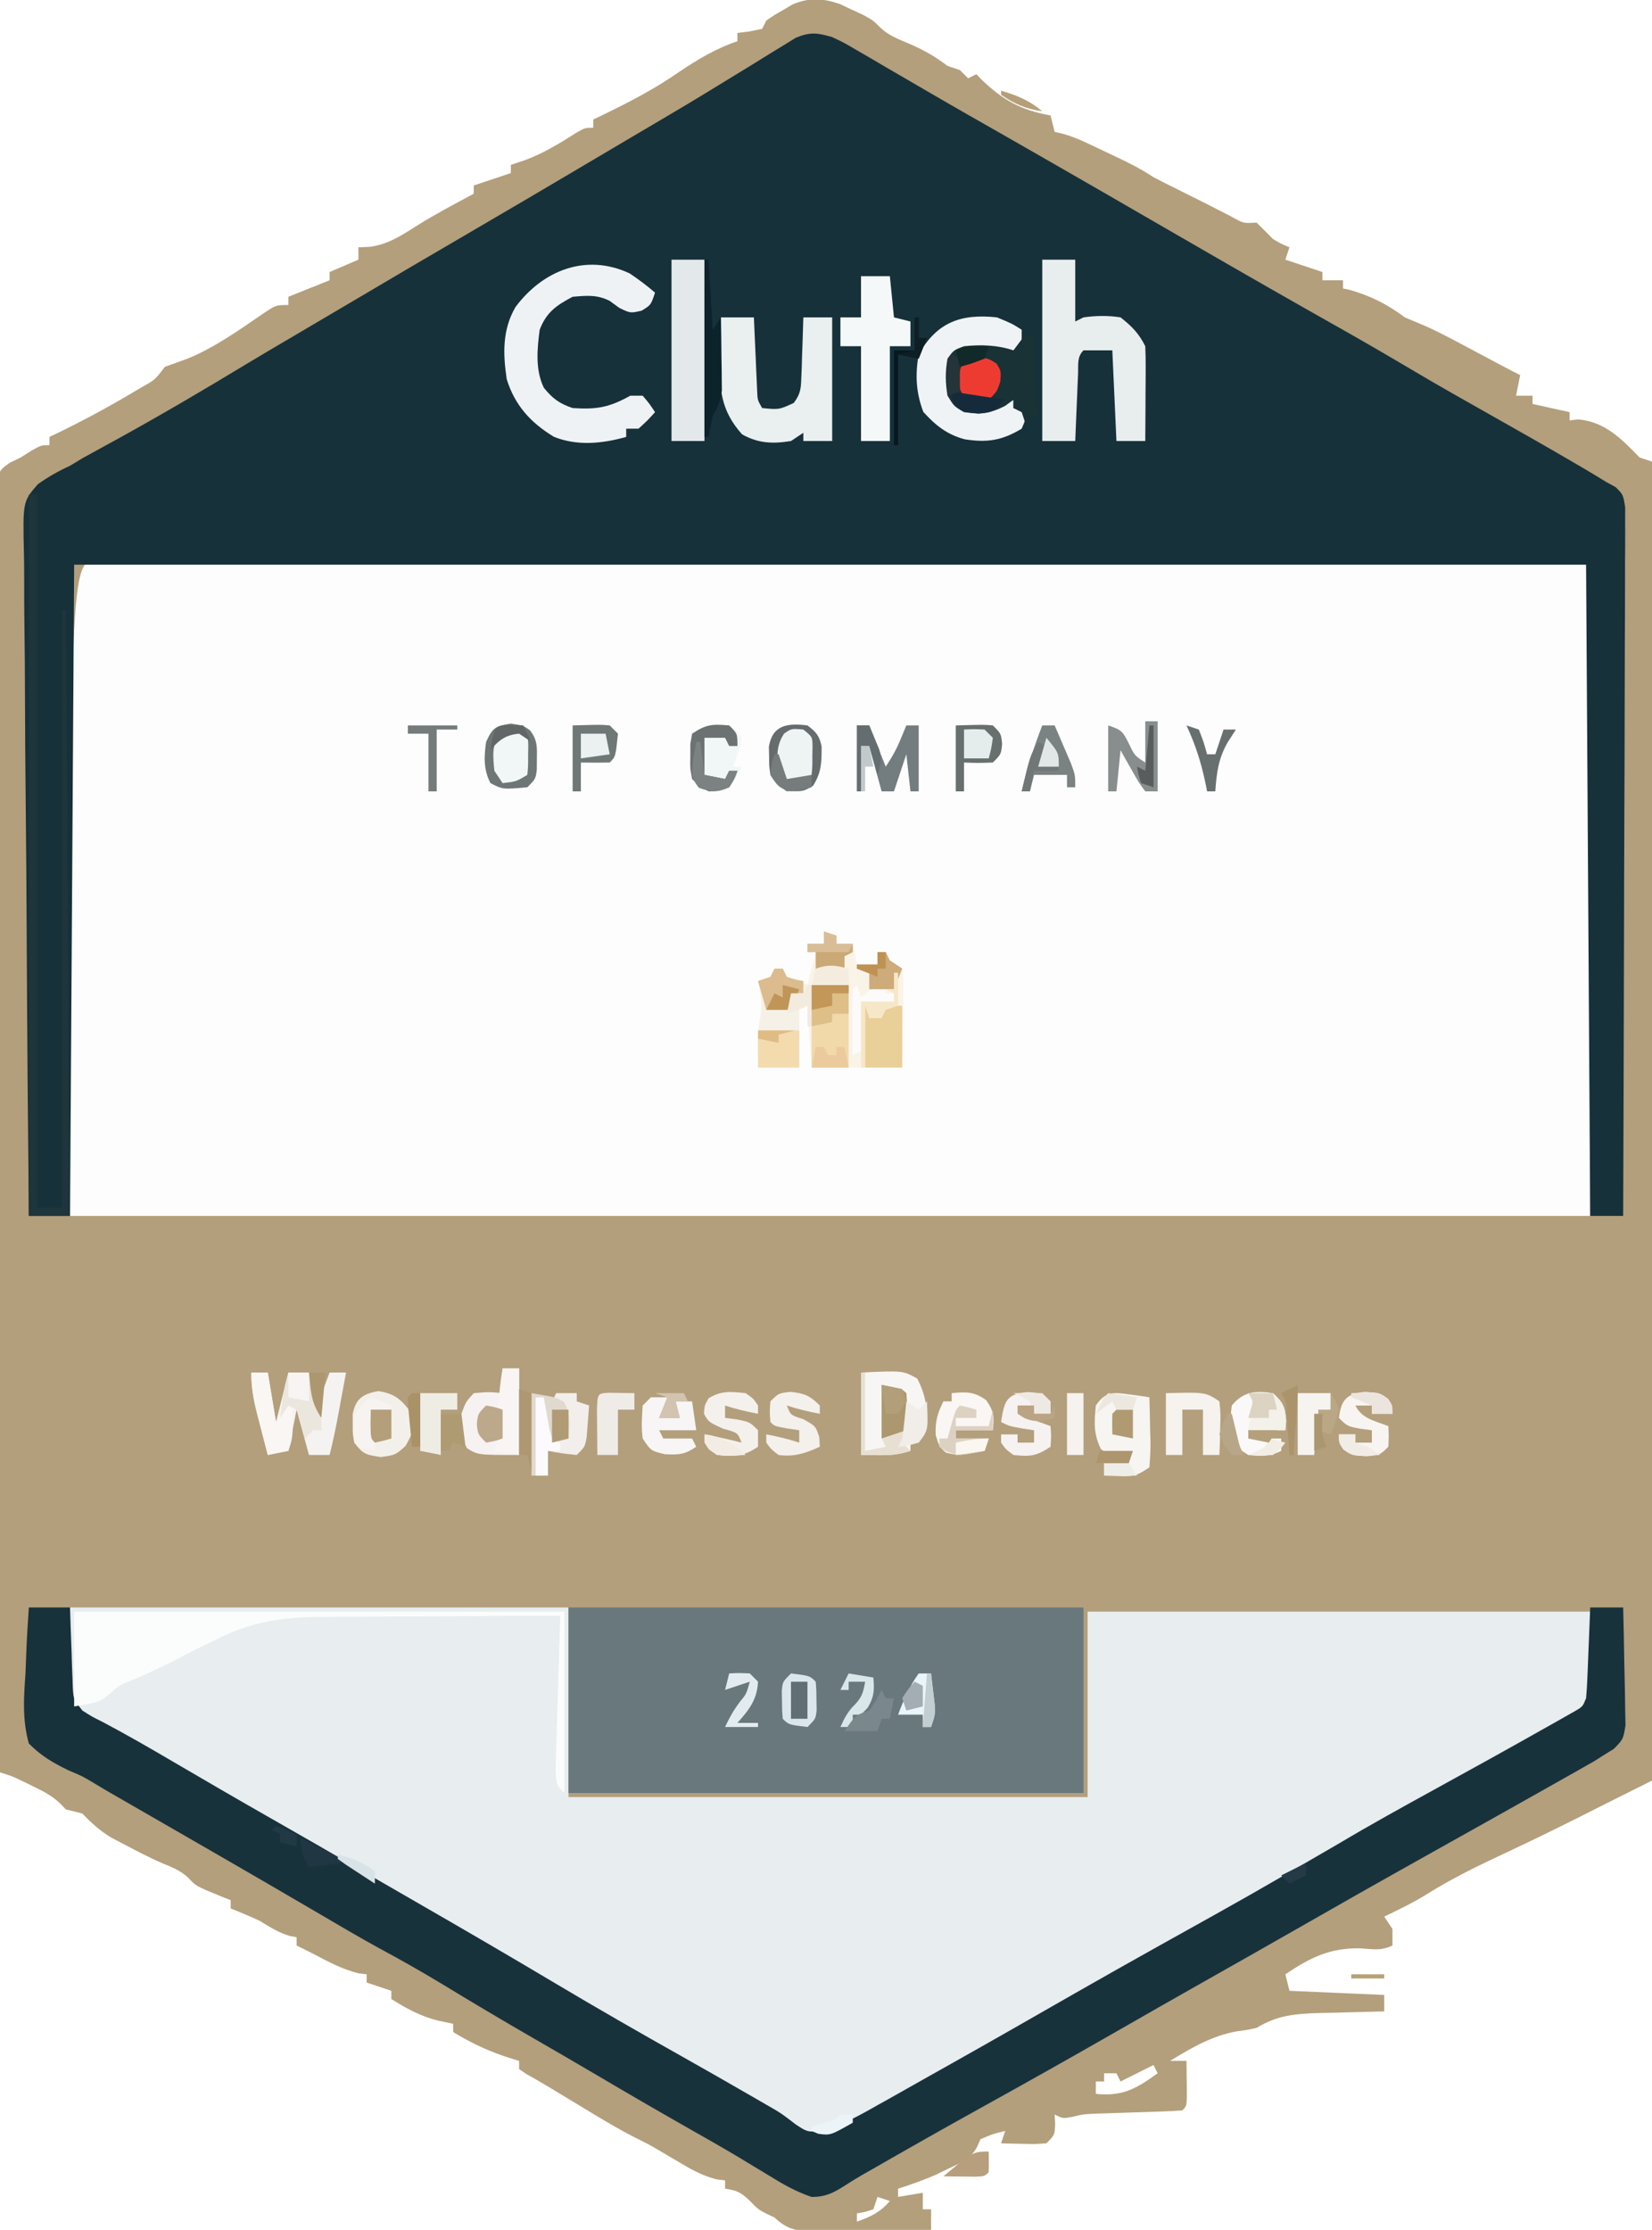 <svg xmlns="http://www.w3.org/2000/svg" width="401" height="541"><path d="M0 0 C0.924 0.437 1.849 0.874 2.801 1.324 C3.733 1.753 4.665 2.183 5.625 2.625 C8.113 4.012 8.113 4.012 9.605 5.523 C11.667 7.558 13.893 8.386 16.551 9.512 C20.143 11.036 23.022 12.649 26.113 15.012 C27.103 15.342 28.093 15.672 29.113 16.012 C30.103 17.002 30.103 17.002 31.113 18.012 C32.103 17.517 32.103 17.517 33.113 17.012 C33.505 17.424 33.897 17.837 34.301 18.262 C39.473 23.256 44.03 25.797 51.113 27.012 C51.443 28.332 51.773 29.652 52.113 31.012 C52.691 31.14 53.268 31.268 53.863 31.401 C56.098 32.008 58.025 32.802 60.117 33.789 C60.858 34.138 61.598 34.486 62.361 34.846 C63.125 35.21 63.889 35.574 64.676 35.949 C65.443 36.31 66.211 36.67 67.002 37.041 C70.21 38.56 73.15 40.036 76.113 42.012 C78.334 43.158 80.56 44.282 82.801 45.387 C86.819 47.374 90.824 49.379 94.801 51.449 C97.955 53.225 97.955 53.225 101.113 53.012 C102.468 54.323 103.8 55.659 105.113 57.012 C107.246 58.247 107.246 58.247 109.113 59.012 C108.783 60.002 108.453 60.992 108.113 62.012 C111.083 63.002 114.053 63.992 117.113 65.012 C117.113 65.672 117.113 66.332 117.113 67.012 C118.763 67.012 120.413 67.012 122.113 67.012 C122.113 67.672 122.113 68.332 122.113 69.012 C122.629 69.115 123.145 69.218 123.676 69.324 C128.763 70.759 132.92 72.866 137.113 76.012 C138.744 76.701 140.376 77.39 142.009 78.075 C146.085 79.889 149.992 82.038 153.926 84.137 C155.62 85.035 157.314 85.934 159.008 86.832 C159.749 87.227 160.49 87.621 161.253 88.028 C162.532 88.704 163.819 89.365 165.113 90.012 C164.783 91.662 164.453 93.312 164.113 95.012 C165.433 95.012 166.753 95.012 168.113 95.012 C168.113 95.672 168.113 96.332 168.113 97.012 C171.083 97.672 174.053 98.332 177.113 99.012 C177.113 99.672 177.113 100.332 177.113 101.012 C177.794 100.929 178.475 100.847 179.176 100.762 C185.706 101.317 189.753 105.53 194.113 110.012 C195.103 110.342 196.093 110.672 197.113 111.012 C197.113 216.612 197.113 322.212 197.113 431.012 C193.153 432.992 189.193 434.972 185.113 437.012 C183.792 437.678 182.471 438.345 181.109 439.031 C174.686 442.268 168.243 445.435 161.724 448.477 C155.011 451.61 148.48 454.767 142.203 458.727 C138.951 460.727 135.551 462.356 132.113 464.012 C132.773 465.002 133.433 465.992 134.113 467.012 C134.113 468.332 134.113 469.652 134.113 471.012 C131.349 472.394 129.254 471.886 126.176 471.699 C118.847 471.593 114.097 473.983 108.113 478.012 C108.443 479.332 108.773 480.652 109.113 482.012 C116.703 482.342 124.293 482.672 132.113 483.012 C132.113 484.332 132.113 485.652 132.113 487.012 C131.024 487.034 131.024 487.034 129.914 487.056 C126.605 487.131 123.297 487.227 119.988 487.324 C118.846 487.347 117.704 487.369 116.527 487.393 C110.594 487.582 106.301 487.868 101.113 491.012 C98.727 491.531 98.727 491.531 96.426 491.824 C90.298 492.897 85.386 495.824 80.113 499.012 C81.433 499.012 82.753 499.012 84.113 499.012 C84.14 500.824 84.16 502.637 84.176 504.449 C84.187 505.459 84.199 506.468 84.211 507.508 C84.113 510.012 84.113 510.012 83.113 511.012 C81.393 511.157 79.667 511.239 77.941 511.293 C76.884 511.33 75.827 511.368 74.738 511.406 C73.625 511.441 72.511 511.476 71.363 511.512 C69.181 511.581 66.999 511.654 64.816 511.73 C63.357 511.776 63.357 511.776 61.868 511.822 C59.099 511.948 59.099 511.948 56.382 512.592 C54.113 513.012 54.113 513.012 52.113 512.012 C52.155 512.795 52.196 513.579 52.238 514.387 C52.113 517.012 52.113 517.012 50.113 519.012 C47.512 519.207 47.512 519.207 44.488 519.137 C43.485 519.119 42.483 519.101 41.449 519.082 C40.293 519.047 40.293 519.047 39.113 519.012 C39.443 518.022 39.773 517.032 40.113 516.012 C37.155 516.719 37.155 516.719 34.113 518.012 C33.837 518.633 33.562 519.254 33.277 519.895 C31.604 522.939 29.466 523.662 26.363 525.137 C25.337 525.634 24.311 526.132 23.254 526.645 C20.246 527.954 17.241 529.028 14.113 530.012 C14.113 530.672 14.113 531.332 14.113 532.012 C16.093 531.682 18.073 531.352 20.113 531.012 C20.113 532.332 20.113 533.652 20.113 535.012 C20.773 535.012 21.433 535.012 22.113 535.012 C22.113 536.662 22.113 538.312 22.113 540.012 C17.344 540.086 12.576 540.14 7.807 540.177 C6.185 540.192 4.563 540.212 2.941 540.238 C0.608 540.274 -1.725 540.291 -4.059 540.305 C-4.782 540.32 -5.505 540.336 -6.25 540.352 C-10.474 540.353 -12.791 539.927 -15.887 537.012 C-16.547 536.702 -17.207 536.393 -17.887 536.074 C-19.887 535.012 -19.887 535.012 -21.887 532.949 C-23.965 530.936 -25.074 530.413 -27.887 530.012 C-27.887 529.352 -27.887 528.692 -27.887 528.012 C-28.569 527.927 -29.251 527.842 -29.953 527.754 C-33.63 526.824 -36.604 525.071 -39.824 523.137 C-41.02 522.429 -42.217 521.724 -43.414 521.02 C-44.003 520.673 -44.592 520.327 -45.199 519.97 C-46.669 519.135 -48.182 518.375 -49.699 517.629 C-54.254 515.318 -58.582 512.657 -62.949 510.012 C-63.834 509.478 -64.719 508.944 -65.631 508.395 C-67.321 507.375 -69.009 506.353 -70.696 505.328 C-72.448 504.275 -74.224 503.262 -76.008 502.262 C-76.628 501.849 -77.248 501.437 -77.887 501.012 C-77.887 500.352 -77.887 499.692 -77.887 499.012 C-78.739 498.756 -78.739 498.756 -79.609 498.496 C-84.819 496.861 -89.24 494.879 -93.887 492.012 C-93.887 491.352 -93.887 490.692 -93.887 490.012 C-95.65 489.64 -95.65 489.64 -97.449 489.262 C-101.795 488.193 -105.104 486.376 -108.887 484.012 C-108.887 483.352 -108.887 482.692 -108.887 482.012 C-110.867 481.352 -112.847 480.692 -114.887 480.012 C-114.887 479.352 -114.887 478.692 -114.887 478.012 C-115.547 477.929 -116.207 477.847 -116.887 477.762 C-120.887 476.762 -124.256 474.925 -127.887 473.012 C-129.219 472.342 -130.552 471.675 -131.887 471.012 C-131.887 470.352 -131.887 469.692 -131.887 469.012 C-132.444 468.909 -133 468.805 -133.574 468.699 C-136.343 467.876 -138.415 466.507 -140.887 465.012 C-143.198 463.948 -145.533 462.981 -147.887 462.012 C-147.887 461.352 -147.887 460.692 -147.887 460.012 C-148.629 459.723 -149.372 459.434 -150.137 459.137 C-156.357 456.592 -156.357 456.592 -158.199 454.574 C-160.147 452.771 -162.148 452.01 -164.586 451.023 C-167.657 449.673 -170.606 448.137 -173.574 446.574 C-174.671 445.998 -175.768 445.422 -176.898 444.828 C-179.702 443.124 -181.636 441.364 -183.887 439.012 C-185.213 438.65 -186.546 438.314 -187.887 438.012 C-188.319 437.562 -188.75 437.112 -189.195 436.648 C-191.248 434.663 -193.321 433.631 -195.887 432.387 C-196.753 431.961 -197.619 431.536 -198.512 431.098 C-200.953 429.93 -200.953 429.93 -203.887 429.012 C-204.001 388.806 -204.089 348.601 -204.142 308.395 C-204.148 303.652 -204.155 298.91 -204.161 294.167 C-204.163 293.223 -204.164 292.278 -204.165 291.305 C-204.187 276.001 -204.227 260.697 -204.272 245.393 C-204.319 229.698 -204.347 214.003 -204.357 198.308 C-204.364 188.618 -204.386 178.928 -204.426 169.237 C-204.453 162.599 -204.461 155.961 -204.454 149.323 C-204.451 145.488 -204.456 141.654 -204.483 137.82 C-204.511 133.669 -204.502 129.52 -204.488 125.369 C-204.503 124.148 -204.517 122.927 -204.532 121.67 C-204.522 120.563 -204.512 119.456 -204.502 118.316 C-204.504 117.357 -204.506 116.398 -204.508 115.411 C-203.887 113.012 -203.887 113.012 -201.516 111.286 C-200.648 110.865 -199.781 110.445 -198.887 110.012 C-198 109.455 -197.113 108.898 -196.199 108.324 C-193.887 107.012 -193.887 107.012 -191.887 107.012 C-191.887 106.352 -191.887 105.692 -191.887 105.012 C-191.194 104.683 -190.502 104.354 -189.789 104.016 C-183.599 101.006 -177.612 97.781 -171.699 94.262 C-171.04 93.873 -170.38 93.485 -169.701 93.084 C-166.214 91.129 -166.214 91.129 -163.887 88.012 C-162.018 87.332 -160.148 86.655 -158.273 85.992 C-151.7 83.292 -145.738 79.008 -139.887 75.012 C-136.887 73.012 -136.887 73.012 -133.887 73.012 C-133.887 72.352 -133.887 71.692 -133.887 71.012 C-130.553 69.678 -127.22 68.345 -123.887 67.012 C-123.887 66.352 -123.887 65.692 -123.887 65.012 C-121.577 64.022 -119.267 63.032 -116.887 62.012 C-116.887 61.022 -116.887 60.032 -116.887 59.012 C-115.938 58.97 -114.989 58.929 -114.012 58.887 C-109.557 58.252 -106.346 56.092 -102.598 53.711 C-98.151 50.924 -93.51 48.491 -88.887 46.012 C-88.887 45.352 -88.887 44.692 -88.887 44.012 C-85.917 43.022 -82.947 42.032 -79.887 41.012 C-79.887 40.352 -79.887 39.692 -79.887 39.012 C-78.773 38.64 -77.659 38.269 -76.512 37.887 C-71.978 36.211 -68.055 33.806 -63.988 31.219 C-61.887 30.012 -61.887 30.012 -59.887 30.012 C-59.887 29.352 -59.887 28.692 -59.887 28.012 C-58.981 27.576 -58.074 27.14 -57.141 26.691 C-50.809 23.609 -44.774 20.466 -38.984 16.43 C-34.57 13.445 -29.949 10.699 -24.887 9.012 C-24.887 8.352 -24.887 7.692 -24.887 7.012 C-23.917 6.888 -22.948 6.764 -21.949 6.637 C-20.433 6.327 -20.433 6.327 -18.887 6.012 C-18.557 5.352 -18.227 4.692 -17.887 4.012 C-16.031 2.723 -16.031 2.723 -13.699 1.387 C-12.943 0.941 -12.186 0.495 -11.406 0.035 C-7.304 -1.631 -4.158 -1.423 0 0 Z M76.113 500.012 C72.153 501.992 72.153 501.992 68.113 504.012 C67.783 503.352 67.453 502.692 67.113 502.012 C66.123 502.012 65.133 502.012 64.113 502.012 C64.113 502.672 64.113 503.332 64.113 504.012 C63.453 504.012 62.793 504.012 62.113 504.012 C62.113 505.002 62.113 505.992 62.113 507.012 C68.553 507.683 71.951 505.766 77.113 502.012 C76.783 501.352 76.453 500.692 76.113 500.012 Z M9.113 532.012 C8.783 533.002 8.453 533.992 8.113 535.012 C6.051 535.699 6.051 535.699 4.113 536.012 C4.113 536.672 4.113 537.332 4.113 538.012 C7.488 536.826 9.761 535.736 12.113 533.012 C11.123 532.682 10.133 532.352 9.113 532.012 Z " fill="#B39F7C" transform="translate(203.887,0.988)"></path><path d="M0 0 C1.28 -0.003 2.56 -0.005 3.878 -0.008 C5.317 -0.006 6.756 -0.003 8.194 -0.001 C9.708 -0.002 11.222 -0.004 12.736 -0.006 C16.916 -0.01 21.097 -0.008 25.277 -0.005 C29.777 -0.003 34.278 -0.006 38.778 -0.009 C47.602 -0.013 56.426 -0.012 65.25 -0.009 C72.419 -0.007 79.587 -0.007 86.755 -0.008 C87.773 -0.008 88.791 -0.008 89.84 -0.008 C91.908 -0.009 93.976 -0.009 96.044 -0.009 C115.46 -0.012 134.876 -0.009 154.291 -0.004 C170.97 0.001 187.649 0 204.328 -0.005 C223.672 -0.01 243.016 -0.012 262.36 -0.009 C264.42 -0.009 266.481 -0.008 268.541 -0.008 C270.062 -0.008 270.062 -0.008 271.614 -0.008 C278.778 -0.007 285.942 -0.008 293.106 -0.01 C301.83 -0.013 310.554 -0.013 319.278 -0.007 C323.734 -0.005 328.19 -0.004 332.646 -0.007 C336.718 -0.01 340.79 -0.008 344.862 -0.003 C346.342 -0.002 347.822 -0.002 349.302 -0.005 C351.3 -0.008 353.298 -0.004 355.296 0 C356.41 0 357.524 0 358.672 0 C361.148 0.126 361.148 0.126 362.148 1.126 C362.148 53.266 362.148 105.406 362.148 159.126 C240.378 159.126 118.608 159.126 -6.852 159.126 C-6.852 0.001 -6.852 0.001 0 0 Z " fill="#FDFDFD" transform="translate(23.852,135.874)"></path><path d="M0 0 C2.807 1.328 2.807 1.328 5.727 3.035 C7.376 3.99 7.376 3.99 9.059 4.963 C10.248 5.663 11.436 6.363 12.625 7.062 C13.872 7.787 15.119 8.511 16.367 9.234 C18.959 10.737 21.549 12.244 24.137 13.754 C30.109 17.233 36.119 20.643 42.125 24.062 C57.649 32.923 73.125 41.866 88.598 50.816 C100.015 57.417 111.458 63.968 122.95 70.438 C129.18 73.952 135.359 77.543 141.51 81.193 C147.46 84.711 153.476 88.11 159.5 91.5 C166.591 95.494 173.666 99.51 180.688 103.625 C181.376 104.027 182.064 104.428 182.773 104.842 C184.527 105.875 186.265 106.936 188 108 C188.718 108.392 189.436 108.785 190.176 109.189 C192 111 192 111 192.492 114.102 C192.489 115.39 192.485 116.678 192.481 118.004 C192.484 118.722 192.488 119.439 192.491 120.178 C192.498 122.587 192.476 124.996 192.454 127.405 C192.453 129.13 192.454 130.854 192.456 132.579 C192.457 137.267 192.433 141.954 192.406 146.642 C192.381 151.538 192.378 156.435 192.373 161.332 C192.361 170.607 192.328 179.883 192.288 189.158 C192.243 199.716 192.221 210.275 192.201 220.834 C192.159 242.556 192.089 264.278 192 286 C189.36 286 186.72 286 184 286 C183.505 207.79 183.505 207.79 183 128 C61.89 128 -59.22 128 -184 128 C-184.33 180.14 -184.66 232.28 -185 286 C-188.3 286 -191.6 286 -195 286 C-195.234 263.304 -195.41 240.608 -195.518 217.911 C-195.57 207.372 -195.64 196.834 -195.754 186.296 C-195.854 177.111 -195.919 167.926 -195.941 158.739 C-195.954 153.875 -195.985 149.013 -196.057 144.149 C-196.125 139.57 -196.146 134.992 -196.131 130.412 C-196.134 128.733 -196.154 127.054 -196.192 125.375 C-196.468 112.69 -196.468 112.69 -192.807 108.475 C-190.27 106.668 -187.826 105.295 -185 104 C-183.459 103.065 -183.459 103.065 -181.887 102.111 C-181.02 101.637 -180.152 101.164 -179.258 100.676 C-178.265 100.128 -177.271 99.581 -176.248 99.017 C-175.217 98.454 -174.187 97.892 -173.125 97.312 C-162.698 91.55 -152.454 85.545 -142.269 79.369 C-138.737 77.238 -135.183 75.148 -131.625 73.062 C-126.143 69.847 -120.667 66.622 -115.199 63.385 C-106.484 58.226 -97.752 53.096 -89 48 C-78.54 41.908 -68.111 35.764 -57.696 29.596 C-55.026 28.015 -52.355 26.437 -49.684 24.859 C-48.799 24.337 -47.915 23.814 -47.004 23.276 C-45.216 22.221 -43.427 21.168 -41.636 20.116 C-36.955 17.363 -32.297 14.579 -27.675 11.729 C-25.224 10.22 -22.766 8.725 -20.306 7.23 C-19.111 6.499 -17.92 5.762 -16.733 5.019 C-15.071 3.979 -13.395 2.962 -11.719 1.945 C-10.759 1.353 -9.799 0.76 -8.811 0.149 C-5.301 -1.286 -3.616 -1.053 0 0 Z " fill="#16313A" transform="translate(202,9)"></path><path d="M0 0 C39.93 0 79.86 0 121 0 C121 15.18 121 30.36 121 46 C162.58 46 204.16 46 247 46 C247 31.15 247 16.3 247 1 C287.26 1 327.52 1 369 1 C369 7.93 369 14.86 369 22 C365.775 25.225 363.784 26.892 359.949 28.996 C358.952 29.548 357.955 30.1 356.927 30.669 C355.323 31.545 355.323 31.545 353.688 32.438 C351.424 33.688 349.161 34.94 346.898 36.191 C345.175 37.141 345.175 37.141 343.417 38.11 C338.196 40.998 333.003 43.934 327.812 46.875 C326.849 47.42 325.886 47.966 324.893 48.527 C322.262 50.017 319.631 51.508 317 53 C316.026 53.551 316.026 53.551 315.033 54.114 C309.215 57.411 303.423 60.747 297.66 64.141 C287.527 70.1 277.364 75.951 267 81.5 C258.965 85.802 251.041 90.25 243.188 94.875 C231.303 101.872 219.269 108.58 207.188 115.232 C204.122 116.932 201.071 118.657 198.023 120.391 C196.648 121.167 196.648 121.167 195.245 121.958 C193.551 122.915 191.861 123.879 190.177 124.852 C189.43 125.271 188.683 125.69 187.914 126.121 C186.954 126.669 186.954 126.669 185.975 127.228 C183.449 128.215 181.697 128.297 179 128 C176.711 126.914 176.711 126.914 174.375 125.402 C173.502 124.852 172.63 124.301 171.73 123.734 C170.829 123.162 169.928 122.59 169 122 C167.234 120.951 165.463 119.911 163.688 118.879 C162.771 118.344 161.855 117.809 160.911 117.259 C159.47 116.419 159.47 116.419 158 115.562 C156.964 114.958 155.928 114.354 154.86 113.732 C146.28 108.734 137.678 103.776 129.073 98.823 C120.174 93.694 111.316 88.495 102.463 83.287 C93.443 77.984 84.367 72.789 75.243 67.667 C67.934 63.554 60.707 59.313 53.499 55.026 C46.182 50.68 38.816 46.426 31.438 42.188 C22.866 37.261 14.376 32.25 6 27 C5.089 26.479 4.177 25.958 3.238 25.422 C1 24 1 24 0 22 C0 14.74 0 7.48 0 0 Z " fill="#E8EDEF" transform="translate(17,390)"></path><path d="M0 0 C3.3 0 6.6 0 10 0 C10.049 1.553 10.098 3.107 10.148 4.707 C10.223 6.742 10.299 8.777 10.375 10.812 C10.406 11.837 10.437 12.861 10.469 13.916 C10.507 14.899 10.546 15.882 10.586 16.895 C10.617 17.801 10.649 18.706 10.681 19.64 C10.86 22.265 10.86 22.265 13 25 C15.249 26.443 15.249 26.443 17.914 27.773 C23.833 30.9 29.605 34.233 35.375 37.625 C43.164 42.187 50.969 46.719 58.812 51.188 C66.059 55.317 73.29 59.47 80.503 63.656 C85.003 66.267 89.508 68.869 94.02 71.461 C105.289 77.939 116.519 84.474 127.688 91.125 C137.911 97.211 148.217 103.126 158.59 108.953 C163.934 111.956 169.254 114.998 174.562 118.062 C175.33 118.504 176.098 118.945 176.889 119.4 C177.607 119.816 178.326 120.232 179.066 120.66 C179.745 121.051 180.423 121.442 181.122 121.844 C183 123 183 123 186.09 125.371 C188.917 127.251 188.917 127.251 192.25 127.078 C197.269 125.635 201.477 123.327 206 120.75 C206.958 120.216 207.915 119.681 208.902 119.131 C211.941 117.431 214.971 115.717 218 114 C219.938 112.911 221.877 111.822 223.816 110.734 C233.891 105.071 243.921 99.332 253.95 93.588 C260.737 89.707 267.551 85.878 274.375 82.062 C296.365 69.825 296.365 69.825 318.125 57.188 C325.737 52.658 333.488 48.389 341.25 44.125 C350.273 39.165 359.29 34.198 368.25 29.125 C369.571 28.385 369.571 28.385 370.919 27.629 C371.714 27.177 372.509 26.724 373.328 26.258 C374.018 25.867 374.708 25.477 375.419 25.075 C377.166 24.075 377.166 24.075 378 22 C378.152 20.334 378.249 18.663 378.316 16.992 C378.358 16.006 378.4 15.02 378.443 14.004 C378.502 12.455 378.502 12.455 378.562 10.875 C378.606 9.835 378.649 8.794 378.693 7.723 C378.8 5.149 378.902 2.574 379 0 C381.64 0 384.28 0 387 0 C387.124 4.484 387.214 8.967 387.275 13.452 C387.3 14.977 387.334 16.502 387.377 18.026 C387.438 20.221 387.466 22.414 387.488 24.609 C387.514 25.929 387.541 27.249 387.568 28.608 C387 32 387 32 384.732 34.304 C383.38 35.144 383.38 35.144 382 36 C381.307 36.44 380.615 36.88 379.901 37.333 C379.207 37.726 378.512 38.119 377.797 38.523 C376.593 39.208 376.593 39.208 375.364 39.907 C374.07 40.634 374.07 40.634 372.75 41.375 C371.384 42.149 371.384 42.149 369.99 42.939 C366.996 44.632 363.999 46.317 361 48 C359.954 48.587 358.909 49.175 357.832 49.78 C351.485 53.342 345.134 56.896 338.781 60.446 C328.24 66.337 317.733 72.287 307.253 78.287 C299.875 82.508 292.475 86.691 285.071 90.867 C278.039 94.837 271.027 98.844 264.021 102.86 C252.96 109.199 241.852 115.44 230.697 121.612 C221.864 126.504 213.084 131.484 204.328 136.512 C203.589 136.931 202.85 137.351 202.088 137.783 C200.733 138.573 199.397 139.394 198.084 140.252 C195.28 142.044 193.395 142.997 190.035 143.02 C186.144 141.713 182.913 139.847 179.438 137.688 C177.927 136.773 176.415 135.861 174.902 134.949 C174.107 134.468 173.311 133.986 172.492 133.49 C168.201 130.924 163.848 128.467 159.5 126 C152.402 121.96 145.337 117.871 138.306 113.714 C133.119 110.65 127.907 107.632 122.688 104.625 C115.106 100.255 107.589 95.783 100.112 91.235 C95.08 88.19 89.973 85.331 84.799 82.534 C80.123 79.972 75.534 77.264 70.938 74.562 C62.205 69.449 53.456 64.365 44.688 59.312 C43.6 58.685 42.512 58.058 41.392 57.412 C37.335 55.073 33.278 52.735 29.219 50.4 C26.707 48.956 24.197 47.509 21.688 46.062 C20.99 45.663 20.293 45.263 19.575 44.851 C18.183 44.047 16.802 43.224 15.432 42.383 C12.888 40.881 12.888 40.881 9.597 39.503 C5.795 37.642 2.986 36.013 0 33 C-1.6 27.249 -1.245 21.901 -0.812 16 C-0.747 14.447 -0.688 12.893 -0.635 11.34 C-0.492 7.553 -0.269 3.78 0 0 Z " fill="#18323C" transform="translate(7,390)"></path><path d="M0 0 C41.25 0 82.5 0 125 0 C125 14.85 125 29.7 125 45 C83.75 45 42.5 45 0 45 C0 30.15 0 15.3 0 0 Z " fill="#69787D" transform="translate(138,390)"></path><path d="M0 0 C0.99 0.33 1.98 0.66 3 1 C3 1.66 3 2.32 3 3 C4.32 3 5.64 3 7 3 C7.33 4.65 7.66 6.3 8 8 C9.65 8 11.3 8 13 8 C13 7.01 13 6.02 13 5 C13.66 5 14.32 5 15 5 C15.33 5.66 15.66 6.32 16 7 C16.99 7.66 17.98 8.32 19 9 C19.341 11.43 19.341 11.43 19.293 14.445 C19.278 16.06 19.278 16.06 19.264 17.707 C19.239 18.835 19.213 19.963 19.188 21.125 C19.167 22.828 19.167 22.828 19.146 24.566 C19.111 27.378 19.057 30.189 19 33 C11.74 33 4.48 33 -3 33 C-3.33 28.05 -3.66 23.1 -4 18 C-4.66 18.33 -5.32 18.66 -6 19 C-6 23.62 -6 28.24 -6 33 C-9.3 33 -12.6 33 -16 33 C-16.126 24.712 -16.126 24.712 -15.438 20.812 C-14.943 17.631 -15.329 15.131 -16 12 C-15.01 11.67 -14.02 11.34 -13 11 C-12.67 10.34 -12.34 9.68 -12 9 C-11.34 9 -10.68 9 -10 9 C-9.67 9.66 -9.34 10.32 -9 11 C-7.356 11.722 -5.689 12.394 -4 13 C-3.856 12.422 -3.711 11.845 -3.562 11.25 C-3.042 9.167 -2.521 7.083 -2 5 C-2.66 5 -3.32 5 -4 5 C-4 4.34 -4 3.68 -4 3 C-2.68 3 -1.36 3 0 3 C0 2.01 0 1.02 0 0 Z M-7 15 C-6.67 15.66 -6.34 16.32 -6 17 C-5.67 16.34 -5.34 15.68 -5 15 C-5.66 15 -6.32 15 -7 15 Z " fill="#FAF3E8" transform="translate(200,226)"></path><path d="M0 0 C39.27 0 78.54 0 119 0 C119 14.52 119 29.04 119 44 C117 42 117 42 116.865 38.009 C116.907 36.285 116.961 34.56 117.023 32.836 C117.048 31.929 117.073 31.022 117.099 30.087 C117.182 27.183 117.278 24.279 117.375 21.375 C117.433 19.409 117.491 17.443 117.547 15.477 C117.687 10.651 117.84 5.825 118 1 C108.819 1.015 99.639 1.057 90.459 1.132 C86.195 1.166 81.931 1.191 77.667 1.196 C73.543 1.2 69.42 1.229 65.296 1.273 C63.731 1.286 62.167 1.291 60.603 1.286 C50.779 1.264 42.879 2.387 34 7 C32.583 7.688 31.167 8.375 29.75 9.062 C28.498 9.705 27.248 10.351 26 11 C22.142 12.97 18.329 14.866 14.312 16.5 C10.961 17.842 10.961 17.842 8.438 20.125 C6 22 6 22 0 23 C0 15.41 0 7.82 0 0 Z " fill="#FBFDFC" transform="translate(18,391)"></path><path d="M0 0 C2.64 0 5.28 0 8 0 C8 4.95 8 9.9 8 15 C8.66 14.67 9.32 14.34 10 14 C13.059 13.579 15.947 13.515 19 14 C21.756 16.182 23.436 17.872 25 21 C25.084 22.74 25.107 24.484 25.098 26.227 C25.094 27.258 25.091 28.289 25.088 29.352 C25.08 30.432 25.071 31.512 25.062 32.625 C25.058 33.713 25.053 34.801 25.049 35.922 C25.037 38.615 25.021 41.307 25 44 C22.69 44 20.38 44 18 44 C17.67 36.74 17.34 29.48 17 22 C14.69 22 12.38 22 10 22 C8.382 23.618 8.777 25.456 8.684 27.691 C8.642 28.636 8.6 29.58 8.557 30.553 C8.517 31.546 8.478 32.539 8.438 33.562 C8.394 34.56 8.351 35.557 8.307 36.584 C8.2 39.056 8.098 41.528 8 44 C5.36 44 2.72 44 0 44 C0 29.48 0 14.96 0 0 Z " fill="#E8EDEE" transform="translate(253,63)"></path><path d="M0 0 C2.158 1.458 4.179 2.954 6.145 4.66 C5.145 7.66 5.145 7.66 2.895 9.035 C0.145 9.66 0.145 9.66 -2.543 8.348 C-3.306 7.791 -4.069 7.234 -4.855 6.66 C-7.965 5.105 -10.418 5.374 -13.855 5.66 C-17.867 7.78 -20.222 9.429 -21.855 13.66 C-22.475 18.346 -22.957 23.403 -20.84 27.742 C-18.732 30.351 -17.042 31.598 -13.855 32.66 C-8.057 33.04 -5.016 32.541 0.145 29.66 C1.135 29.66 2.125 29.66 3.145 29.66 C4.832 31.66 4.832 31.66 6.145 33.66 C4.332 35.66 4.332 35.66 2.145 37.66 C1.155 37.66 0.165 37.66 -0.855 37.66 C-0.855 38.32 -0.855 38.98 -0.855 39.66 C-6.635 41.29 -12.733 41.917 -18.398 39.637 C-24.046 36.212 -27.879 32.014 -29.855 25.66 C-30.772 19.482 -30.944 13.68 -27.73 8.16 C-21.129 -0.71 -10.628 -4.987 0 0 Z " fill="#EFF2F5" transform="translate(152.855,66.34)"></path><path d="M0 0 C0.66 0 1.32 0 2 0 C2 57.09 2 114.18 2 173 C3.98 173 5.96 173 8 173 C8 125.15 8 77.3 8 28 C8.33 28 8.66 28 9 28 C9.33 76.51 9.66 125.02 10 175 C6.7 175 3.4 175 0 175 C0 117.25 0 59.5 0 0 Z " fill="#1D353B" transform="translate(7,120)"></path><path d="M0 0 C2.64 0 5.28 0 8 0 C8.025 0.595 8.05 1.191 8.076 1.804 C8.192 4.495 8.315 7.185 8.438 9.875 C8.477 10.812 8.516 11.749 8.557 12.715 C8.619 14.059 8.619 14.059 8.684 15.43 C8.72 16.257 8.757 17.085 8.795 17.937 C8.882 20.062 8.882 20.062 10 22 C14.089 22.404 14.089 22.404 17.667 20.766 C19.326 18.568 19.42 17.285 19.512 14.551 C19.547 13.703 19.583 12.856 19.619 11.982 C19.642 11.101 19.664 10.22 19.688 9.312 C19.722 8.42 19.756 7.527 19.791 6.607 C19.873 4.405 19.943 2.203 20 0 C22.31 0 24.62 0 27 0 C27 9.9 27 19.8 27 30 C24.69 30 22.38 30 20 30 C20 29.34 20 28.68 20 28 C19.01 28.66 18.02 29.32 17 30 C12.584 30.711 9.041 30.588 5.125 28.375 C-0.177 22.449 -0.399 17.212 -0.188 9.625 C-0.174 8.698 -0.16 7.771 -0.146 6.816 C-0.111 4.544 -0.062 2.272 0 0 Z " fill="#EAEFEF" transform="translate(175,77)"></path><path d="M0 0 C3.625 1.5 3.625 1.5 6 3 C6 4.32 6 5.64 6 7 C4.125 8.062 4.125 8.062 2 9 C1.34 8.67 0.68 8.34 0 8 C-5.882 7.534 -5.882 7.534 -11 10 C-11.477 12.098 -11.477 12.098 -11.375 14.438 C-11.383 15.22 -11.39 16.002 -11.398 16.809 C-10.908 19.505 -10.196 20.394 -8 22 C-3.443 22.422 -0.116 21.996 4 20 C4 20.66 4 21.32 4 22 C4.99 22.33 5.98 22.66 7 23 C6.938 24.812 6.938 24.812 6 27 C1.238 29.877 -2.376 30.442 -7.855 29.574 C-12.152 28.424 -14.933 26.174 -17.875 22.938 C-19.657 18.284 -19.884 13.902 -19 9 C-14.548 1.117 -8.687 -0.929 0 0 Z " fill="#F0F3F5" transform="translate(242,77)"></path><path d="M0 0 C2.64 0 5.28 0 8 0 C8 14.52 8 29.04 8 44 C5.36 44 2.72 44 0 44 C0 29.48 0 14.96 0 0 Z " fill="#E3E8EA" transform="translate(163,63)"></path><path d="M0 0 C2.31 0 4.62 0 7 0 C7.33 3.3 7.66 6.6 8 10 C9.32 10.33 10.64 10.66 12 11 C12 12.98 12 14.96 12 17 C10.35 17 8.7 17 7 17 C7 24.59 7 32.18 7 40 C4.69 40 2.38 40 0 40 C0 32.41 0 24.82 0 17 C-1.65 17 -3.3 17 -5 17 C-5 14.69 -5 12.38 -5 10 C-3.35 10 -1.7 10 0 10 C0 6.7 0 3.4 0 0 Z " fill="#F5F8F9" transform="translate(209,67)"></path><path d="M0 0 C0.66 0.33 1.32 0.66 2 1 C2.33 7.27 2.66 13.54 3 20 C2.34 20 1.68 20 1 20 C0.67 20.66 0.34 21.32 0 22 C-0.33 21.01 -0.66 20.02 -1 19 C-1.66 18.67 -2.32 18.34 -3 18 C-3 17.34 -3 16.68 -3 16 C-3.681 16.495 -4.361 16.99 -5.062 17.5 C-8.708 19.361 -10.954 19.515 -15 19 C-17.438 17.562 -17.438 17.562 -19 15 C-19.544 11.895 -19.564 9.103 -19 6 C-17.5 3.938 -17.5 3.938 -15 3 C-10.914 2.573 -6.925 2.692 -3 4 C-2.01 2.68 -1.02 1.36 0 0 Z " fill="#193236" transform="translate(249,81)"></path><path d="M0 0 C0.66 0 1.32 0 2 0 C2.33 0.66 2.66 1.32 3 2 C7.701 4.73 12.747 4.184 18 4 C18 6.31 18 8.62 18 11 C16.68 11 15.36 11 14 11 C14 11.66 14 12.32 14 13 C12.02 13.33 10.04 13.66 8 14 C8 12.35 8 10.7 8 9 C7.01 9.495 7.01 9.495 6 10 C6 14.62 6 19.24 6 24 C2.7 24 -0.6 24 -4 24 C-4.126 15.712 -4.126 15.712 -3.438 11.812 C-2.943 8.631 -3.329 6.131 -4 3 C-3.01 2.67 -2.02 2.34 -1 2 C-0.67 1.34 -0.34 0.68 0 0 Z M5 6 C5.33 6.66 5.66 7.32 6 8 C6.33 7.34 6.66 6.68 7 6 C6.34 6 5.68 6 5 6 Z " fill="#F6F1E7" transform="translate(188,235)"></path><path d="M0 0 C10.12 -0.482 10.12 -0.482 13.625 1.438 C15.606 5.129 16.221 8.818 16 13 C15.008 15.281 15.008 15.281 14 17 C13.34 17 12.68 17 12 17 C12 17.66 12 18.32 12 19 C7.774 20.409 4.891 20 0 20 C0 13.4 0 6.8 0 0 Z " fill="#F8F6F4" transform="translate(209,333)"></path><path d="M0 0 C1.32 0 2.64 0 4 0 C4.66 3.96 5.32 7.92 6 12 C6.99 8.04 7.98 4.08 9 0 C10.65 0 12.3 0 14 0 C14.66 2.64 15.32 5.28 16 8 C16.99 5.36 17.98 2.72 19 0 C20.32 0 21.64 0 23 0 C22.522 2.584 22.043 5.167 21.562 7.75 C21.428 8.48 21.293 9.209 21.154 9.961 C20.525 13.335 19.857 16.676 19 20 C17.35 20 15.7 20 14 20 C13.01 16.37 12.02 12.74 11 9 C10.34 12.3 9.68 15.6 9 19 C7.35 19.33 5.7 19.66 4 20 C3.327 17.418 2.662 14.835 2 12.25 C1.714 11.156 1.714 11.156 1.422 10.039 C0.535 6.554 0 3.619 0 0 Z " fill="#F5F3F1" transform="translate(61,333)"></path><path d="M0 0 C0.901 0.12 1.802 0.24 2.73 0.363 C3.418 0.47 4.105 0.577 4.812 0.688 C4.893 3.48 4.953 6.27 5 9.062 C5.038 10.254 5.038 10.254 5.076 11.469 C5.103 13.543 4.967 15.619 4.812 17.688 C1.724 19.747 1.103 19.927 -2.375 19.812 C-3.633 19.771 -4.891 19.73 -6.188 19.688 C-6.188 18.367 -6.188 17.047 -6.188 15.688 C-4.207 15.688 -2.228 15.688 -0.188 15.688 C-0.188 15.357 -0.188 15.027 -0.188 14.688 C-0.951 14.77 -1.714 14.852 -2.5 14.938 C-5.188 14.688 -5.188 14.688 -7 13.188 C-8.781 9.437 -8.582 6.834 -8.188 2.688 C-5.851 -0.752 -3.931 -0.562 0 0 Z " fill="#F7F5F2" transform="translate(274.188,338.312)"></path><path d="M0 0 C1.32 0 2.64 0 4 0 C4 6.93 4 13.86 4 21 C-6 21 -6 21 -8.625 19.375 C-10.419 16.277 -10.505 14.535 -10 11 C-8.938 8.125 -8.938 8.125 -7 6 C-3.312 5.688 -3.312 5.688 0 6 C0 4.02 0 2.04 0 0 Z " fill="#F6F2F1" transform="translate(122,332)"></path><path d="M0 0 C4.193 0.671 5.594 2.15 8.125 5.5 C8.901 8.949 8.282 10.218 6.562 13.312 C4.125 15.5 4.125 15.5 0.562 16 C-3.056 15.474 -3.776 15.307 -5.875 12.5 C-6.273 10.344 -6.273 10.344 -6.25 8 C-6.258 7.227 -6.265 6.453 -6.273 5.656 C-5.559 1.792 -3.749 0.652 0 0 Z " fill="#F3F0EB" transform="translate(91.875,337.5)"></path><path d="M0 0 C2.122 1.592 2.898 2.502 3.434 5.121 C3.44 8.948 3.426 11.312 1.375 14.625 C-1 16 -1 16 -4.125 15.938 C-7 15 -7 15 -9 12 C-9.301 9.844 -9.301 9.844 -9.312 7.5 C-9.329 6.727 -9.346 5.953 -9.363 5.156 C-8.466 -0.167 -4.79 -0.599 0 0 Z " fill="#EEF4F4" transform="translate(196,176)"></path><path d="M0 0 C1.938 1.25 1.938 1.25 3 3 C2.75 5 2.75 5 2 7 C1.67 7.99 1.34 8.98 1 10 C1.66 10 2.32 10 3 10 C1.848 12.468 0.952 14.048 -1 16 C-6.455 15.545 -6.455 15.545 -9 13 C-9.301 10.469 -9.301 10.469 -9.312 7.5 C-9.329 6.52 -9.346 5.541 -9.363 4.531 C-9.243 3.696 -9.124 2.861 -9 2 C-5.531 -0.313 -4.078 -0.425 0 0 Z " fill="#F1F7F7" transform="translate(177,176)"></path><path d="M0 0 C3 0.438 3 0.438 4.668 1.648 C6.441 4.029 6.369 5.559 6.312 8.5 C6.309 9.378 6.305 10.256 6.301 11.16 C6 13.438 6 13.438 4 15.438 C-1.952 15.979 -1.952 15.979 -4.938 14.438 C-6.654 11.206 -6.511 7.964 -6 4.438 C-4.454 1.003 -3.746 0.546 0 0 Z " fill="#F1F6F6" transform="translate(124,175.562)"></path><path d="M0 0 C3.578 -0.325 5.395 -0.43 8.375 1.688 C10.273 4.388 10.359 5.771 10 9 C7.03 9 4.06 9 1 9 C1 9.66 1 10.32 1 11 C3.64 11 6.28 11 9 11 C8.67 11.99 8.34 12.98 8 14 C1.807 15.191 1.807 15.191 -1.375 14.438 C-3 13 -3 13 -3.875 10.188 C-4.006 6.838 -3.484 4.968 -2 2 C-1.34 2 -0.68 2 0 2 C0 1.34 0 0.68 0 0 Z " fill="#F9F6F4" transform="translate(231,338)"></path><path d="M0 0 C2.467 2.221 2.962 3.436 3.188 6.75 C3.126 7.492 3.064 8.235 3 9 C0.03 9 -2.94 9 -6 9 C-5.67 9.66 -5.34 10.32 -5 11 C-2.69 11 -0.38 11 2 11 C2 11.99 2 12.98 2 14 C-0.841 15.42 -2.855 15.315 -6 15 C-8.375 13.5 -8.375 13.5 -10 11 C-10.584 8.037 -10.393 6.098 -10 3 C-7.219 -0.423 -4.238 -0.631 0 0 Z " fill="#FAF8F8" transform="translate(309,338)"></path><path d="M0 0 C1.65 0 3.3 0 5 0 C5 0.66 5 1.32 5 2 C5.99 2.33 6.98 2.66 8 3 C7.886 4.626 7.758 6.251 7.625 7.875 C7.555 8.78 7.486 9.685 7.414 10.617 C7 13 7 13 5 15 C1.375 14.625 1.375 14.625 -2 14 C-2 15.98 -2 17.96 -2 20 C-2.99 20 -3.98 20 -5 20 C-5 13.73 -5 7.46 -5 1 C-4.34 1 -3.68 1 -3 1 C-2.34 4.3 -1.68 7.6 -1 11 C-0.01 11 0.98 11 2 11 C2.25 7.584 2.25 7.584 2 4 C1.01 3.34 0.02 2.68 -1 2 C-0.67 1.34 -0.34 0.68 0 0 Z " fill="#F2EEEB" transform="translate(135,338)"></path><path d="M0 0 C9.625 -0.25 9.625 -0.25 13 2 C13.293 5.039 13.293 5.039 13.188 8.625 C13.16 9.814 13.133 11.002 13.105 12.227 C13.071 13.142 13.036 14.057 13 15 C11.68 15 10.36 15 9 15 C9 11.37 9 7.74 9 4 C7.35 4 5.7 4 4 4 C4 7.63 4 11.26 4 15 C2.68 15 1.36 15 0 15 C0 10.05 0 5.1 0 0 Z " fill="#F6F2ED" transform="translate(283,338)"></path><path d="M0 0 C1.938 1.375 1.938 1.375 3 3 C3 3.66 3 4.32 3 5 C0.237 4.477 -2.326 3.891 -5 3 C-5 3.99 -5 4.98 -5 6 C-4.051 6.124 -3.103 6.247 -2.125 6.375 C1 7 1 7 3 9 C3 10.32 3 11.64 3 13 C-0.695 15.463 -2.633 15.39 -7 15 C-8.938 13.625 -8.938 13.625 -10 12 C-10 11.34 -10 10.68 -10 10 C-6.976 10.588 -3.982 11.227 -1 12 C-1.933 9.576 -1.933 9.576 -5.5 8.625 C-9 7 -9 7 -10.125 5 C-10 3 -10 3 -9 1.25 C-5.936 -0.665 -3.526 -0.378 0 0 Z " fill="#F4F0EC" transform="translate(181,338)"></path><path d="M0 0 C0.99 0.495 0.99 0.495 2 1 C1.67 1.66 1.34 2.32 1 3 C1.99 3 2.98 3 4 3 C4.33 2.01 4.66 1.02 5 0 C6.32 0 7.64 0 9 0 C9 4.95 9 9.9 9 15 C6.03 15 3.06 15 0 15 C0 10.05 0 5.1 0 0 Z " fill="#E9CF98" transform="translate(210,244)"></path><path d="M0 0 C3.401 0.34 4.733 0.921 7.125 3.312 C7.125 3.973 7.125 4.633 7.125 5.312 C4.362 4.79 1.799 4.204 -0.875 3.312 C0.028 5.651 0.028 5.651 3.125 6.625 C6.125 8.312 6.125 8.312 7 11 C7.062 12.145 7.062 12.145 7.125 13.312 C3.655 14.899 0.951 15.816 -2.875 15.312 C-4.688 13.938 -4.688 13.938 -5.875 12.312 C-5.875 11.652 -5.875 10.992 -5.875 10.312 C-3.112 10.835 -0.549 11.421 2.125 12.312 C2.125 11.322 2.125 10.332 2.125 9.312 C1.156 9.168 0.186 9.024 -0.812 8.875 C-3.875 8.312 -3.875 8.312 -4.875 7.312 C-5.062 4.875 -5.062 4.875 -4.875 2.312 C-2.875 0.312 -2.875 0.312 0 0 Z " fill="#F4F0EB" transform="translate(191.875,337.688)"></path><path d="M0 0 C3.562 0.312 3.562 0.312 5.5 1.688 C6.562 3.312 6.562 3.312 6.562 5.312 C4.912 5.312 3.263 5.312 1.562 5.312 C1.562 4.652 1.562 3.993 1.562 3.312 C0.242 3.312 -1.077 3.312 -2.438 3.312 C-0.814 6.56 2.316 7.014 5.562 8.312 C5.688 10.688 5.688 10.688 5.562 13.312 C3.562 15.312 3.562 15.312 0.125 15.625 C-3.438 15.312 -3.438 15.312 -5.375 13.938 C-6.438 12.312 -6.438 12.312 -6.438 10.312 C-5.117 10.312 -3.797 10.312 -2.438 10.312 C-2.438 10.973 -2.438 11.633 -2.438 12.312 C-1.117 12.312 0.203 12.312 1.562 12.312 C1.562 11.322 1.562 10.332 1.562 9.312 C0.614 9.189 -0.335 9.065 -1.312 8.938 C-4.438 8.312 -4.438 8.312 -6.438 6.312 C-5.883 1.876 -4.555 0.414 0 0 Z " fill="#F8F4F2" transform="translate(331.438,337.688)"></path><path d="M0 0 C3.5 0.25 3.5 0.25 5.5 2.25 C5.5 3.24 5.5 4.23 5.5 5.25 C4.18 5.25 2.86 5.25 1.5 5.25 C1.5 4.59 1.5 3.93 1.5 3.25 C0.18 3.25 -1.14 3.25 -2.5 3.25 C-0.876 6.497 2.254 6.952 5.5 8.25 C5.688 10.625 5.688 10.625 5.5 13.25 C2.031 15.563 0.578 15.675 -3.5 15.25 C-5.375 13.875 -5.375 13.875 -6.5 12.25 C-6.5 11.59 -6.5 10.93 -6.5 10.25 C-5.18 10.25 -3.86 10.25 -2.5 10.25 C-2.5 10.91 -2.5 11.57 -2.5 12.25 C-1.18 12.25 0.14 12.25 1.5 12.25 C1.5 11.26 1.5 10.27 1.5 9.25 C0.551 9.106 -0.398 8.961 -1.375 8.812 C-4.5 8.25 -4.5 8.25 -6.5 7.25 C-5.729 2.366 -5.371 0.384 0 0 Z " fill="#F6F2F1" transform="translate(249.5,337.75)"></path><path d="M0 0 C1.32 0 2.64 0 4 0 C3.34 1.65 2.68 3.3 2 5 C3.65 5 5.3 5 7 5 C6.67 3.68 6.34 2.36 6 1 C7.32 1 8.64 1 10 1 C10.33 3.31 10.66 5.62 11 8 C8.03 8 5.06 8 2 8 C2.33 8.66 2.66 9.32 3 10 C5.31 10 7.62 10 10 10 C10.33 10.66 10.66 11.32 11 12 C8.2 13.904 6.842 13.992 3.375 13.812 C0 13 0 13 -2 10 C-2.372 7.24 -2.179 4.811 -2 2 C-1.34 1.34 -0.68 0.68 0 0 Z " fill="#F7F5F5" transform="translate(158,339)"></path><path d="M0 0 C0.99 0 1.98 0 3 0 C4.32 3.3 5.64 6.6 7 10 C8.535 7.697 9.584 5.821 10.625 3.312 C11.079 2.219 11.533 1.126 12 0 C12.99 0 13.98 0 15 0 C15 5.28 15 10.56 15 16 C14.34 16 13.68 16 13 16 C12.67 13.03 12.34 10.06 12 7 C11.01 9.97 10.02 12.94 9 16 C8.01 16 7.02 16 6 16 C5.01 12.37 4.02 8.74 3 5 C2.34 5 1.68 5 1 5 C1 8.63 1 12.26 1 16 C0.67 16 0.34 16 0 16 C0 10.72 0 5.44 0 0 Z " fill="#737D7F" transform="translate(208,176)"></path><path d="M0 0 C0.99 0 1.98 0 3 0 C3 5.61 3 11.22 3 17 C2.01 17 1.02 17 0 17 C-1.605 14.812 -1.605 14.812 -3.188 12 C-3.717 11.072 -4.247 10.144 -4.793 9.188 C-5.39 8.105 -5.39 8.105 -6 7 C-6.33 10.3 -6.66 13.6 -7 17 C-7.66 17 -8.32 17 -9 17 C-9 11.72 -9 6.44 -9 1 C-5.594 2.135 -5.465 2.481 -3.938 5.5 C-2.576 8.33 -2.576 8.33 0 10 C0 6.7 0 3.4 0 0 Z " fill="#888D8D" transform="translate(278,175)"></path><path d="M0 0 C6.836 -0.195 6.836 -0.195 9 0 C11 2 11 2 11.25 4.5 C11 7 11 7 9 9 C5.375 9.125 5.375 9.125 2 9 C2 11.31 2 13.62 2 16 C1.34 16 0.68 16 0 16 C0 10.72 0 5.44 0 0 Z " fill="#676F6F" transform="translate(232,176)"></path><path d="M0 0 C6.836 -0.195 6.836 -0.195 9 0 C9.66 0.66 10.32 1.32 11 2 C10.432 7.568 10.432 7.568 9 9 C6.667 9.041 4.333 9.042 2 9 C2 11.31 2 13.62 2 16 C1.34 16 0.68 16 0 16 C0 10.72 0 5.44 0 0 Z " fill="#6F7777" transform="translate(139,176)"></path><path d="M0 0 C1.32 0 2.64 0 4 0 C4 4.29 4 8.58 4 13 C1.03 13 -1.94 13 -5 13 C-5 9.7 -5 6.4 -5 3 C-3.35 2.67 -1.7 2.34 0 2 C0 1.34 0 0.68 0 0 Z " fill="#F1D9AA" transform="translate(202,246)"></path><path d="M0 0 C1.32 0 2.64 0 4 0 C4.66 3.96 5.32 7.92 6 12 C6.99 10.35 7.98 8.7 9 7 C9.33 7 9.66 7 10 7 C10.143 15.571 10.143 15.571 9 19 C7.35 19.33 5.7 19.66 4 20 C3.327 17.418 2.662 14.835 2 12.25 C1.714 11.156 1.714 11.156 1.422 10.039 C0.535 6.554 0 3.619 0 0 Z " fill="#F9F6F4" transform="translate(61,333)"></path><path d="M0 0 C0.33 0 0.66 0 1 0 C1.33 5.61 1.66 11.22 2 17 C2.66 16.01 3.32 15.02 4 14 C4.058 17.25 4.094 20.5 4.125 23.75 C4.142 24.67 4.159 25.591 4.176 26.539 C4.182 27.429 4.189 28.318 4.195 29.234 C4.206 30.051 4.216 30.868 4.227 31.71 C3.976 34.241 3.213 35.787 2 38 C1.623 39.657 1.279 41.323 1 43 C0.67 43 0.34 43 0 43 C0 28.81 0 14.62 0 0 Z " fill="#0C232C" transform="translate(171,63)"></path><path d="M0 0 C0.99 0 1.98 0 3 0 C3.84 1.935 4.672 3.873 5.5 5.812 C5.964 6.891 6.428 7.97 6.906 9.082 C8 12 8 12 8 15 C7.34 15 6.68 15 6 15 C6 14.01 6 13.02 6 12 C3.36 12 0.72 12 -2 12 C-2.33 13.32 -2.66 14.64 -3 16 C-3.66 16 -4.32 16 -5 16 C-3.713 10.456 -2.081 5.298 0 0 Z " fill="#7A8282" transform="translate(253,176)"></path><path d="M0 0 C4.556 0.556 4.556 0.556 6 2 C6.168 3.996 6.168 3.996 6.188 6.438 C6.202 7.241 6.216 8.044 6.23 8.871 C6 11 6 11 4 13 C-0.556 12.444 -0.556 12.444 -2 11 C-2.168 9.004 -2.168 9.004 -2.188 6.562 C-2.202 5.759 -2.216 4.956 -2.23 4.129 C-2 2 -2 2 0 0 Z " fill="#DAE6EB" transform="translate(192,406)"></path><path d="M0 0 C1.32 0 2.64 0 4 0 C4 6.93 4 13.86 4 21 C2.02 20.67 0.04 20.34 -2 20 C-1.505 18.515 -1.505 18.515 -1 17 C-0.956 15.417 -0.961 13.833 -1 12.25 C-1.049 8.037 -0.721 4.147 0 0 Z " fill="#F8F5F4" transform="translate(122,332)"></path><path d="M0 0 C3.3 0 6.6 0 10 0 C10 2.97 10 5.94 10 9 C6.7 9 3.4 9 0 9 C0 6.03 0 3.06 0 0 Z " fill="#F3DBAE" transform="translate(184,250)"></path><path d="M0 0 C2.051 0.033 4.102 0.065 6.152 0.098 C6.152 1.418 6.152 2.738 6.152 4.098 C4.832 4.098 3.512 4.098 2.152 4.098 C2.152 7.728 2.152 11.358 2.152 15.098 C0.502 15.098 -1.148 15.098 -2.848 15.098 C-2.875 12.785 -2.894 10.473 -2.91 8.16 C-2.922 6.872 -2.933 5.585 -2.945 4.258 C-2.818 0.149 -2.818 0.149 0 0 Z " fill="#EFEBE7" transform="translate(147.848,337.902)"></path><path d="M0 0 C2.97 0 5.94 0 9 0 C9 1.32 9 2.64 9 4 C7.68 4 6.36 4 5 4 C5 7.63 5 11.26 5 15 C3.35 14.67 1.7 14.34 0 14 C0 9.38 0 4.76 0 0 Z " fill="#EFECE4" transform="translate(102,338)"></path><path d="M0 0 C2.562 0.312 2.562 0.312 4.438 1.5 C5.562 3.312 5.562 3.312 5.375 5.875 C4.562 8.312 4.562 8.312 2.562 10.312 C0.062 10.562 0.062 10.562 -2.438 10.312 C-4.438 8.312 -4.438 8.312 -4.688 5.312 C-4.377 1.584 -3.782 0.485 0 0 Z " fill="#EE3B32" transform="translate(237.438,86.688)"></path><path d="M0 0 C1.65 0 3.3 0 5 0 C5.505 1.769 6.004 3.541 6.5 5.312 C6.778 6.299 7.057 7.285 7.344 8.301 C8 11 8 11 8 14 C7.34 14 6.68 14 6 14 C5.34 14.66 4.68 15.32 4 16 C3.711 14.866 3.422 13.731 3.125 12.562 C2.754 11.387 2.382 10.211 2 9 C1.34 8.67 0.68 8.34 0 8 C-0.66 8.99 -1.32 9.98 -2 11 C-1 3.571 -1 3.571 0 0 Z " fill="#EBE6DE" transform="translate(70,333)"></path><path d="M0 0 C2.97 0 5.94 0 9 0 C9 2.31 9 4.62 9 7 C7.68 7 6.36 7 5 7 C5 7.66 5 8.32 5 9 C3.35 9.33 1.7 9.66 0 10 C0 6.7 0 3.4 0 0 Z " fill="#DEBF88" transform="translate(197,239)"></path><path d="M0 0 C2.64 0 5.28 0 8 0 C8 1.32 8 2.64 8 4 C7.01 4.33 6.02 4.66 5 5 C4.67 8.3 4.34 11.6 4 15 C2.68 15 1.36 15 0 15 C0 10.05 0 5.1 0 0 Z " fill="#F6F4F1" transform="translate(315,338)"></path><path d="M0 0 C2.122 1.592 2.898 2.502 3.434 5.121 C3.44 8.948 3.426 11.312 1.375 14.625 C-1 16 -1 16 -4.125 15.938 C-7 15 -7 15 -9 12 C-9.301 9.844 -9.301 9.844 -9.312 7.5 C-9.329 6.727 -9.346 5.953 -9.363 5.156 C-8.466 -0.167 -4.79 -0.599 0 0 Z M-5.688 2 C-7.848 5.293 -7.308 8.117 -7 12 C-6.34 12.66 -5.68 13.32 -5 14 C-1.693 13.71 -1.693 13.71 1 12 C1.199 9.932 1.199 9.932 1.188 7.562 C1.202 6.759 1.216 5.956 1.23 5.129 C1.202 2.784 1.202 2.784 -1 1 C-3.897 0.745 -3.897 0.745 -5.688 2 Z " fill="#666C6D" transform="translate(196,176)"></path><path d="M0 0 C2.062 0.438 2.062 0.438 4 1 C4 1.66 4 2.32 4 3 C2.35 3 0.7 3 -1 3 C-1 3.66 -1 4.32 -1 5 C1.64 5 4.28 5 7 5 C7.33 3.68 7.66 2.36 8 1 C8 2.65 8 4.3 8 6 C5.03 6 2.06 6 -1 6 C-1 6.66 -1 7.32 -1 8 C1.64 8 4.28 8 7 8 C6.67 8.99 6.34 9.98 6 11 C-0.4 12.231 -0.4 12.231 -3.438 11.062 C-3.953 10.712 -4.469 10.361 -5 10 C-5 9.34 -5 8.68 -5 8 C-4.34 8 -3.68 8 -3 8 C-2.691 6.866 -2.381 5.731 -2.062 4.562 C-1 1 -1 1 0 0 Z " fill="#DDD2C2" transform="translate(233,341)"></path><path d="M0 0 C5 1 5 1 6 2 C6.168 3.996 6.168 3.996 6.188 6.438 C6.202 7.241 6.216 8.044 6.23 8.871 C6 11 6 11 4 13 C2.68 13 1.36 13 0 13 C0 8.71 0 4.42 0 0 Z " fill="#AC976E" transform="translate(214,336)"></path><path d="M0 0 C6 1 6 1 7.875 2.125 C9.612 5.02 9.186 7.709 9 11 C7.062 11.562 7.062 11.562 5 12 C3.337 10.337 3.64 8.217 3.438 5.938 C3.354 5.018 3.27 4.099 3.184 3.152 C3.093 2.087 3.093 2.087 3 1 C2.34 1 1.68 1 1 1 C1 7.27 1 13.54 1 20 C0.67 20 0.34 20 0 20 C0 13.4 0 6.8 0 0 Z " fill="#E0D9CE" transform="translate(129,338)"></path><path d="M0 0 C3 0.438 3 0.438 4.668 1.648 C6.441 4.029 6.369 5.559 6.312 8.5 C6.309 9.378 6.305 10.256 6.301 11.16 C6 13.438 6 13.438 4 15.438 C-1.952 15.979 -1.952 15.979 -4.938 14.438 C-6.654 11.206 -6.511 7.964 -6 4.438 C-4.454 1.003 -3.746 0.546 0 0 Z M-2.688 2.5 C-4.704 5.476 -4.312 7.938 -4 11.438 C-3.01 12.922 -3.01 12.922 -2 14.438 C1.291 14.058 1.291 14.058 4 12.438 C4.199 10.37 4.199 10.37 4.188 8 C4.202 7.197 4.216 6.394 4.23 5.566 C4.202 3.221 4.202 3.221 2 1.438 C-0.909 1.171 -0.909 1.171 -2.688 2.5 Z " fill="#6E7676" transform="translate(124,175.562)"></path><path d="M0 0 C2.812 -0.25 2.812 -0.25 6 0 C8.467 2.221 8.962 3.436 9.188 6.75 C9.126 7.492 9.064 8.235 9 9 C6.03 9 3.06 9 0 9 C0.186 7.886 0.371 6.772 0.562 5.625 C1.317 2.174 1.317 2.174 0 0 Z " fill="#F3F1E9" transform="translate(303,338)"></path><path d="M0 0 C2 2 2 2 2 5 C1.34 5 0.68 5 0 5 C-0.33 4.34 -0.66 3.68 -1 3 C-2.65 3 -4.3 3 -6 3 C-6 5.97 -6 8.94 -6 12 C-4.35 12.33 -2.7 12.66 -1 13 C-0.67 12.34 -0.34 11.68 0 11 C0.66 11 1.32 11 2 11 C1.312 12.938 1.312 12.938 0 15 C-2.375 15.938 -2.375 15.938 -5 16 C-7.137 14.852 -7.137 14.852 -9 13 C-9.496 10.371 -9.496 10.371 -9.438 7.438 C-9.436 6.467 -9.435 5.496 -9.434 4.496 C-9.291 3.672 -9.147 2.849 -9 2 C-5.548 -0.302 -4.053 -0.345 0 0 Z " fill="#6C7172" transform="translate(177,176)"></path><path d="M0 0 C0.99 0 1.98 0 3 0 C3.196 1.603 3.381 3.208 3.562 4.812 C3.667 5.706 3.771 6.599 3.879 7.52 C4 10 4 10 3 13 C2.34 13 1.68 13 1 13 C1 12.01 1 11.02 1 10 C-0.98 10 -2.96 10 -5 10 C-3.668 6.413 -2.231 3.123 0 0 Z " fill="#E9F5F8" transform="translate(223,406)"></path><path d="M0 0 C0.66 0 1.32 0 2 0 C2.121 0.71 2.242 1.421 2.367 2.152 C2.535 3.071 2.702 3.991 2.875 4.938 C3.037 5.854 3.2 6.771 3.367 7.715 C3.576 8.469 3.785 9.223 4 10 C4.66 10.33 5.32 10.66 6 11 C6 11.66 6 12.32 6 13 C5.01 13 4.02 13 3 13 C3 14.98 3 16.96 3 19 C2.01 19 1.02 19 0 19 C0 12.73 0 6.46 0 0 Z " fill="#FCFAFC" transform="translate(130,339)"></path><path d="M0 0 C0.66 0 1.32 0 2 0 C2.33 0.66 2.66 1.32 3 2 C5.025 2.652 5.025 2.652 7 3 C7 3.99 7 4.98 7 6 C6.01 6 5.02 6 4 6 C3.67 7.32 3.34 8.64 3 10 C1.35 10 -0.3 10 -2 10 C-2.66 7.69 -3.32 5.38 -4 3 C-3.01 2.67 -2.02 2.34 -1 2 C-0.67 1.34 -0.34 0.68 0 0 Z " fill="#DCBB8E" transform="translate(188,235)"></path><path d="M0 0 C1.32 0 2.64 0 4 0 C4 4.95 4 9.9 4 15 C2.68 15 1.36 15 0 15 C0 10.05 0 5.1 0 0 Z " fill="#F5F2EF" transform="translate(259,338)"></path><path d="M0 0 C0.99 0.33 1.98 0.66 3 1 C3 1.66 3 2.32 3 3 C4.32 3 5.64 3 7 3 C7 3.66 7 4.32 7 5 C6.01 5.495 6.01 5.495 5 6 C5 7.32 5 8.64 5 10 C4.402 9.814 3.804 9.629 3.188 9.438 C0.836 8.779 0.836 8.779 -2 10 C-2 8.35 -2 6.7 -2 5 C-2.66 5 -3.32 5 -4 5 C-4 4.34 -4 3.68 -4 3 C-2.68 3 -1.36 3 0 3 C0 2.01 0 1.02 0 0 Z " fill="#CBA976" transform="translate(200,226)"></path><path d="M0 0 C2.475 0.99 2.475 0.99 5 2 C5 2.33 5 2.66 5 3 C3.35 3 1.7 3 0 3 C0.165 4.093 0.33 5.186 0.5 6.312 C1 10 1 10 1 13 C-2.875 12.125 -2.875 12.125 -4 11 C-4.592 4.722 -4.592 4.722 -2 1.562 C-1.34 1.047 -0.68 0.531 0 0 Z " fill="#F6F3F1" transform="translate(90,339)"></path><path d="M0 0 C0.33 0.99 0.66 1.98 1 3 C1.619 2.505 2.237 2.01 2.875 1.5 C5 0 5 0 7 0 C7 0.66 7 1.32 7 2 C7.66 2 8.32 2 9 2 C9 2.66 9 3.32 9 4 C6.36 4 3.72 4 1 4 C1 7.96 1 11.92 1 16 C0.34 16.33 -0.32 16.66 -1 17 C-1.027 14.354 -1.047 11.708 -1.062 9.062 C-1.071 8.308 -1.079 7.553 -1.088 6.775 C-1.097 4.85 -1.052 2.925 -1 1 C-0.67 0.67 -0.34 0.34 0 0 Z " fill="#FCFBFA" transform="translate(208,239)"></path><path d="M0 0 C0.66 0 1.32 0 2 0 C2.33 0.66 2.66 1.32 3 2 C3.99 2.66 4.98 3.32 6 4 C5.34 5.65 4.68 7.3 4 9 C2.02 9 0.04 9 -2 9 C-2 7.68 -2 6.36 -2 5 C-2.99 4.67 -3.98 4.34 -5 4 C-5 3.67 -5 3.34 -5 3 C-3.35 3 -1.7 3 0 3 C0 2.01 0 1.02 0 0 Z " fill="#CDAB7A" transform="translate(213,231)"></path><path d="M0 0 C0.99 0.33 1.98 0.66 3 1 C4.188 4.062 4.188 4.062 5 7 C5.66 7 6.32 7 7 7 C7.66 5.02 8.32 3.04 9 1 C9.99 1 10.98 1 12 1 C11.361 1.99 10.721 2.98 10.062 4 C7.746 8.003 7.321 11.419 7 16 C6.34 16 5.68 16 5 16 C4.89 15.432 4.781 14.863 4.668 14.277 C3.621 9.177 2.207 4.716 0 0 Z " fill="#68706F" transform="translate(288,176)"></path><path d="M0 0 C3.96 0 7.92 0 12 0 C12 0.33 12 0.66 12 1 C10.35 1 8.7 1 7 1 C7 5.95 7 10.9 7 16 C6.34 16 5.68 16 5 16 C5 11.38 5 6.76 5 2 C3.35 2 1.7 2 0 2 C0 1.34 0 0.68 0 0 Z " fill="#757B7B" transform="translate(99,176)"></path><path d="M0 0 C2.125 0.375 2.125 0.375 4 1 C4 3.31 4 5.62 4 8 C2.125 8.625 2.125 8.625 0 9 C-2 7 -2 7 -2.25 4.5 C-2 2 -2 2 0 0 Z " fill="#BCA88A" transform="translate(118,341)"></path><path d="M0 0 C0.99 0.33 1.98 0.66 3 1 C3 7.27 3 13.54 3 20 C2.67 18.68 2.34 17.36 2 16 C1.34 16 0.68 16 0 16 C0 10.72 0 5.44 0 0 Z " fill="#AE9772" transform="translate(126,337)"></path><path d="M0 0 C2.97 0.495 2.97 0.495 6 1 C6.255 4.064 6.219 5.632 4.625 8.312 C3.821 9.148 3.821 9.148 3 10 C2.34 10 1.68 10 1 10 C1 10.66 1 11.32 1 12 C2.65 12 4.3 12 6 12 C6 12.33 6 12.66 6 13 C3.36 13 0.72 13 -2 13 C-1.015 10.802 -0.187 9.179 1.562 7.5 C3.263 5.725 3.588 4.39 4 2 C2.68 2 1.36 2 0 2 C0 2.66 0 3.32 0 4 C-0.66 4 -1.32 4 -2 4 C-1.34 2.68 -0.68 1.36 0 0 Z " fill="#D9E6EA" transform="translate(206,406)"></path><path d="M0 0 C2.375 -0.125 2.375 -0.125 5 0 C5.66 0.66 6.32 1.32 7 2 C6.625 4.625 6.625 4.625 6 7 C4.02 7 2.04 7 0 7 C0 4.69 0 2.38 0 0 Z " fill="#E4ECEC" transform="translate(234,177)"></path><path d="M0 0 C2.375 -0.125 2.375 -0.125 5 0 C5.66 0.66 6.32 1.32 7 2 C6.762 6.396 4.859 8.773 2 12 C3.65 12 5.3 12 7 12 C7 12.33 7 12.66 7 13 C4.36 13 1.72 13 -1 13 C0.029 10.783 1.082 8.891 2.562 6.938 C4.187 4.958 4.187 4.958 5 2 C3.02 2.66 1.04 3.32 -1 4 C-0.67 2.68 -0.34 1.36 0 0 Z " fill="#E2ECF0" transform="translate(177,406)"></path><path d="M0 0 C0.33 0 0.66 0 1 0 C1 6.27 1 12.54 1 19 C2.65 18.67 4.3 18.34 6 18 C5.67 17.34 5.34 16.68 5 16 C6.98 15.34 8.96 14.68 11 14 C10.67 14.99 10.34 15.98 10 17 C10.66 17.66 11.32 18.32 12 19 C7.774 20.409 4.891 20 0 20 C0 13.4 0 6.8 0 0 Z " fill="#E7E0D2" transform="translate(209,333)"></path><path d="M0 0 C0.33 0 0.66 0 1 0 C1 1.65 1 3.3 1 5 C1.66 5 2.32 5 3 5 C2.34 6.65 1.68 8.3 1 10 C-0.65 9.67 -2.3 9.34 -4 9 C-4 16.26 -4 23.52 -4 31 C-4.33 31 -4.66 31 -5 31 C-5 23.41 -5 15.82 -5 8 C-3.35 8 -1.7 8 0 8 C0 5.36 0 2.72 0 0 Z " fill="#07181E" transform="translate(222,77)"></path><path d="M0 0 C0.33 0.66 0.66 1.32 1 2 C1.66 2 2.32 2 3 2 C2.67 3.65 2.34 5.3 2 7 C1.34 7 0.68 7 0 7 C-0.33 7.99 -0.66 8.98 -1 10 C-3.64 10 -6.28 10 -9 10 C-6.375 6.125 -6.375 6.125 -3 5 C-1.301 2.502 -1.301 2.502 0 0 Z " fill="#7A888D" transform="translate(214,410)"></path><path d="M0 0 C0.33 0 0.66 0 1 0 C1 2.64 1 5.28 1 8 C0.01 8.33 -0.98 8.66 -2 9 C-2.33 9.66 -2.66 10.32 -3 11 C-3.99 11 -4.98 11 -6 11 C-6.33 10.01 -6.66 9.02 -7 8 C-7 12.95 -7 17.9 -7 23 C-7.33 23 -7.66 23 -8 23 C-8 17.72 -8 12.44 -8 7 C-5.36 7 -2.72 7 0 7 C0 6.34 0 5.68 0 5 C-0.66 4.67 -1.32 4.34 -2 4 C-1.34 4 -0.68 4 0 4 C0 2.68 0 1.36 0 0 Z " fill="#F6E7C8" transform="translate(217,236)"></path><path d="M0 0 C1.65 0 3.3 0 5 0 C5.33 2.64 5.66 5.28 6 8 C5.01 7.67 4.02 7.34 3 7 C2.67 7.66 2.34 8.32 2 9 C1.34 9 0.68 9 0 9 C0 6.03 0 3.06 0 0 Z " fill="#AF9B72" transform="translate(107,343)"></path><path d="M0 0 C0.99 0 1.98 0 3 0 C3.535 1.244 4.052 2.496 4.562 3.75 C4.853 4.446 5.143 5.142 5.441 5.859 C6.078 8.3 5.802 9.64 5 12 C4.34 9.69 3.68 7.38 3 5 C2.34 5 1.68 5 1 5 C1 8.63 1 12.26 1 16 C0.67 16 0.34 16 0 16 C0 10.72 0 5.44 0 0 Z " fill="#646E70" transform="translate(208,176)"></path><path d="M0 0 C0.043 1.666 0.041 3.334 0 5 C-1 6 -1 6 -3.285 6.098 C-4.66 6.08 -4.66 6.08 -6.062 6.062 C-6.982 6.053 -7.901 6.044 -8.848 6.035 C-9.558 6.024 -10.268 6.012 -11 6 C-3.8 0 -3.8 0 0 0 Z " fill="#B79F7D" transform="translate(240,522)"></path><path d="M0 0 C0.99 0.66 1.98 1.32 3 2 C3.66 1.34 4.32 0.68 5 0 C5.319 7.018 5.319 7.018 3 10 C0.375 10.75 0.375 10.75 -2 11 C-1.67 10.34 -1.34 9.68 -1 9 C-0.775 7.463 -0.592 5.92 -0.438 4.375 C-0.354 3.558 -0.27 2.74 -0.184 1.898 C-0.123 1.272 -0.062 0.645 0 0 Z " fill="#F1EDE8" transform="translate(220,340)"></path><path d="M0 0 C1.98 0 3.96 0 6 0 C6.33 1.65 6.66 3.3 7 5 C4.69 5.33 2.38 5.66 0 6 C0 4.02 0 2.04 0 0 Z " fill="#EBF0F0" transform="translate(141,178)"></path><path d="M0 0 C1.65 0 3.3 0 5 0 C5 2.31 5 4.62 5 7 C3.062 7.562 3.062 7.562 1 8 C0 7 0 7 -0.062 3.438 C-0.042 2.303 -0.021 1.169 0 0 Z " fill="#B49F7A" transform="translate(90,342)"></path><path d="M0 0 C1.32 0 2.64 0 4 0 C4 2.97 4 5.94 4 9 C2.68 9 1.36 9 0 9 C0 6.03 0 3.06 0 0 Z " fill="#616E74" transform="translate(192,408)"></path><path d="M0 0 C4.29 0.66 8.58 1.32 13 2 C10 5 10 5 6.5 5.375 C3 5 3 5 1.062 3.625 C0 2 0 2 0 0 Z " fill="#152B3C" transform="translate(231,95)"></path><path d="M0 0 C2.97 0 5.94 0 9 0 C9 0.66 9 1.32 9 2 C7.68 2 6.36 2 5 2 C5 2.99 5 3.98 5 5 C3.35 5.33 1.7 5.66 0 6 C0 4.02 0 2.04 0 0 Z " fill="#C39758" transform="translate(197,239)"></path><path d="M0 0 C1.32 0 2.64 0 4 0 C4 2.31 4 4.62 4 7 C2.35 6.67 0.7 6.34 -1 6 C-1.043 4.334 -1.041 2.666 -1 1 C-0.67 0.67 -0.34 0.34 0 0 Z " fill="#B09A72" transform="translate(271,342)"></path><path d="M0 0 C1.98 0 3.96 0 6 0 C6.33 1.32 6.66 2.64 7 4 C6.34 4 5.68 4 5 4 C5 4.66 5 5.32 5 6 C3.35 6 1.7 6 0 6 C0.186 5.381 0.371 4.763 0.562 4.125 C1.237 1.958 1.237 1.958 0 0 Z " fill="#DDD3C3" transform="translate(303,338)"></path><path d="M0 0 C0.66 0 1.32 0 2 0 C2.33 0.66 2.66 1.32 3 2 C3.66 2 4.32 2 5 2 C5 1.34 5 0.68 5 0 C5.66 0 6.32 0 7 0 C7.33 1.65 7.66 3.3 8 5 C5.03 5 2.06 5 -1 5 C-0.67 3.35 -0.34 1.7 0 0 Z " fill="#EBCB9D" transform="translate(198,254)"></path><path d="M0 0 C2.475 0.495 2.475 0.495 5 1 C5.33 1.99 5.66 2.98 6 4 C5.01 5.485 5.01 5.485 4 7 C3.01 7 2.02 7 1 7 C0.67 4.69 0.34 2.38 0 0 Z " fill="#B29F79" transform="translate(214,336)"></path><path d="M0 0 C0.33 0 0.66 0 1 0 C1.33 2.64 1.66 5.28 2 8 C3.65 8.33 5.3 8.66 7 9 C7.33 8.34 7.66 7.68 8 7 C8.66 7 9.32 7 10 7 C9.312 8.938 9.312 8.938 8 11 C5.042 12.167 3.612 12.225 0.625 11.125 C-1.402 8.475 -1.107 7.553 -0.75 4.312 C-0.52 2.872 -0.276 1.433 0 0 Z " fill="#7C8182" transform="translate(169,180)"></path><path d="M0 0 C1.32 0 2.64 0 4 0 C4 2.31 4 4.62 4 7 C2.68 7.33 1.36 7.66 0 8 C0 5.36 0 2.72 0 0 Z " fill="#B19B76" transform="translate(134,342)"></path><path d="M0 0 C1.65 0 3.3 0 5 0 C5 2.31 5 4.62 5 7 C3.35 6.67 1.7 6.34 0 6 C0 4.02 0 2.04 0 0 Z " fill="#F7F4F3" transform="translate(70,333)"></path><path d="M0 0 C3.3 1.65 6.6 3.3 10 5 C10 5.33 10 5.66 10 6 C7.36 6.33 4.72 6.66 2 7 C0.539 4.353 0 3.106 0 0 Z " fill="#203743" transform="translate(73,446)"></path><path d="M0 0 C0.66 0 1.32 0 2 0 C2 4.29 2 8.58 2 13 C1.34 13 0.68 13 0 13 C-0.194 11.021 -0.38 9.042 -0.562 7.062 C-0.667 5.96 -0.771 4.858 -0.879 3.723 C-0.919 2.824 -0.959 1.926 -1 1 C-0.67 0.67 -0.34 0.34 0 0 Z " fill="#A99267" transform="translate(100,338)"></path><path d="M0 0 C0.66 0.33 1.32 0.66 2 1 C1.34 2.65 0.68 4.3 0 6 C1.65 6 3.3 6 5 6 C5 6.33 5 6.66 5 7 C3.02 7 1.04 7 -1 7 C-1.33 8.65 -1.66 10.3 -2 12 C-2.66 12 -3.32 12 -4 12 C-2 3.429 -2 3.429 0 0 Z " fill="#717777" transform="translate(252,180)"></path><path d="M0 0 C1.32 0 2.64 0 4 0 C3.67 3.63 3.34 7.26 3 11 C0.434 7.151 0.449 4.565 0 0 Z " fill="#AD9771" transform="translate(75,333)"></path><path d="M0 0 C0 1.32 0 2.64 0 4 C-2.97 4 -5.94 4 -9 4 C-8.67 2.68 -8.34 1.36 -8 0 C-4.71 -1.097 -3.287 -0.8 0 0 Z " fill="#F4ECDF" transform="translate(206,235)"></path><path d="M0 0 C0.33 0 0.66 0 1 0 C1.66 1.98 2.32 3.96 3 6 C4.98 5.67 6.96 5.34 9 5 C9 5.99 9 6.98 9 8 C6.25 8.75 6.25 8.75 3 9 C0.562 7.375 0.562 7.375 -1 5 C-0.75 2.25 -0.75 2.25 0 0 Z " fill="#767C7C" transform="translate(188,183)"></path><path d="M0 0 C6.483 -0.367 6.483 -0.367 8.938 1.375 C10 3 10 3 10 5 C8.35 5 6.7 5 5 5 C5 4.34 5 3.68 5 3 C2.525 2.01 2.525 2.01 0 1 C0 0.67 0 0.34 0 0 Z " fill="#ECE5DF" transform="translate(328,338)"></path><path d="M0 0 C2.31 0 4.62 0 7 0 C7.33 0.66 7.66 1.32 8 2 C7.01 2 6.02 2 5 2 C5.33 3.32 5.66 4.64 6 6 C4.35 6 2.7 6 1 6 C1.66 4.35 2.32 2.7 3 1 C2.01 0.67 1.02 0.34 0 0 Z " fill="#D2C4B0" transform="translate(159,338)"></path><path d="M0 0 C1.32 0 2.64 0 4 0 C4 0.66 4 1.32 4 2 C4.99 2.33 5.98 2.66 7 3 C7.99 3.66 8.98 4.32 10 5 C3.517 5.367 3.517 5.367 1.062 3.625 C0 2 0 2 0 0 Z " fill="#F2ECE6" transform="translate(325,348)"></path><path d="M0 0 C0.66 0.33 1.32 0.66 2 1 C2 3.64 2 6.28 2 9 C1.01 9.33 0.02 9.66 -1 10 C-1.027 8.521 -1.046 7.042 -1.062 5.562 C-1.074 4.739 -1.086 3.915 -1.098 3.066 C-1 1 -1 1 0 0 Z " fill="#243438" transform="translate(231,86)"></path><path d="M0 0 C4.401 0.503 6.712 2.088 10 5 C3.517 5.367 3.517 5.367 1.062 3.625 C0 2 0 2 0 0 Z " fill="#F2ECE4" transform="translate(171,348)"></path><path d="M0 0 C2.339 0.287 4.674 0.619 7 1 C6.67 1.99 6.34 2.98 6 4 C4.68 4 3.36 4 2 4 C1.67 3.34 1.34 2.68 1 2 C-0.32 2.99 -1.64 3.98 -3 5 C-1.125 1.125 -1.125 1.125 0 0 Z " fill="#ECE8E0" transform="translate(269,338)"></path><path d="M0 0 C-0.33 0.99 -0.66 1.98 -1 3 C-3.31 3.33 -5.62 3.66 -8 4 C-8 3.01 -8 2.02 -8 1 C-5.237 0.403 -2.84 0 0 0 Z " fill="#FAF6F0" transform="translate(240,349)"></path><path d="M0 0 C1.32 0.33 2.64 0.66 4 1 C3.34 2.65 2.68 4.3 2 6 C0.02 6 -1.96 6 -4 6 C-3.34 4.68 -2.68 3.36 -2 2 C-1.34 2.33 -0.68 2.66 0 3 C0 2.01 0 1.02 0 0 Z " fill="#BF9658" transform="translate(190,239)"></path><path d="M0 0 C0.66 0.33 1.32 0.66 2 1 C2 2.65 2 4.3 2 6 C0.68 6.33 -0.64 6.66 -2 7 C-2.33 6.01 -2.66 5.02 -3 4 C-1.562 1.812 -1.562 1.812 0 0 Z " fill="#A3ADB3" transform="translate(222,408)"></path><path d="M0 0 C2.875 0.312 2.875 0.312 6 1 C6.66 1.99 7.32 2.98 8 4 C5.36 4 2.72 4 0 4 C0 2.68 0 1.36 0 0 Z " fill="#EFEDE7" transform="translate(268,354)"></path><path d="M0 0 C0 3.418 -0.25 6.779 -0.5 10.188 C-0.593 11.46 -0.686 12.732 -0.781 14.043 C-0.853 15.019 -0.926 15.995 -1 17 C-1.33 17 -1.66 17 -2 17 C-2.091 15.627 -2.091 15.627 -2.184 14.227 C-2.309 12.444 -2.309 12.444 -2.438 10.625 C-2.519 9.442 -2.6 8.258 -2.684 7.039 C-2.811 4.085 -2.811 4.085 -4 2 C-2.68 1.34 -1.36 0.68 0 0 Z " fill="#AB946B" transform="translate(315,336)"></path><path d="M0 0 C3.375 -0.125 3.375 -0.125 7 0 C9 2 9 2 9 5 C7.68 5 6.36 5 5 5 C4.67 4.01 4.34 3.02 4 2 C2 0.791 2 0.791 0 0 Z " fill="#EFE9E4" transform="translate(246,338)"></path><path d="M0 0 C0.33 0 0.66 0 1 0 C1 3.3 1 6.6 1 10 C0.67 10 0.34 10 0 10 C0 8.35 0 6.7 0 5 C-1.65 5.66 -3.3 6.32 -5 7 C-4.67 5.35 -4.34 3.7 -4 2 C-3.01 2 -2.02 2 -1 2 C-0.67 1.34 -0.34 0.68 0 0 Z " fill="#F3EBDE" transform="translate(196,239)"></path><path d="M0 0 C0.33 0 0.66 0 1 0 C1 4.95 1 9.9 1 15 C0.01 14.67 -0.98 14.34 -2 14 C-2.688 11.938 -2.688 11.938 -3 10 C-2.01 10.495 -2.01 10.495 -1 11 C-0.67 7.37 -0.34 3.74 0 0 Z " fill="#575D5D" transform="translate(279,176)"></path><path d="M0 0 C-0.33 0.99 -0.66 1.98 -1 3 C-4.062 4.188 -4.062 4.188 -7 5 C-7.33 3.68 -7.66 2.36 -8 1 C-5.291 -0.354 -2.991 -0.065 0 0 Z " fill="#112928" transform="translate(240,84)"></path><path d="M0 0 C3.486 0.646 6.125 1.924 9 4 C9 4.99 9 5.98 9 7 C7.497 6.025 5.998 5.045 4.5 4.062 C3.665 3.517 2.829 2.972 1.969 2.41 C1.319 1.945 0.669 1.479 0 1 C0 0.67 0 0.34 0 0 Z " fill="#D8E3E8" transform="translate(82,450)"></path><path d="M0 0 C3 3.625 3 3.625 3 7 C1.35 7 -0.3 7 -2 7 C-1.34 4.69 -0.68 2.38 0 0 Z " fill="#E1E7E7" transform="translate(254,179)"></path><path d="M0 0 C0.33 0 0.66 0 1 0 C1.488 2.018 1.977 4.036 2.465 6.055 C2.948 8.059 2.948 8.059 4 10 C3.01 10 2.02 10 1 10 C-0.812 7.812 -0.812 7.812 -2 5 C-1.188 2.188 -1.188 2.188 0 0 Z " fill="#B8A688" transform="translate(298,343)"></path><path d="M0 0 C1.125 1.625 1.125 1.625 2 4 C1.125 7.25 1.125 7.25 0 10 C-0.99 9.67 -1.98 9.34 -3 9 C-3 7.35 -3 5.7 -3 4 C-2.01 4 -1.02 4 0 4 C0 2.68 0 1.36 0 0 Z " fill="#BAA785" transform="translate(323,338)"></path><path d="M0 0 C1.32 0 2.64 0 4 0 C4 0.66 4 1.32 4 2 C5.32 2 6.64 2 8 2 C8.33 1.34 8.66 0.68 9 0 C9 0.99 9 1.98 9 3 C6.085 3.81 4.539 4.218 1.688 3.062 C1.131 2.712 0.574 2.361 0 2 C0 1.34 0 0.68 0 0 Z " fill="#BAA484" transform="translate(247,341)"></path><path d="M0 0 C0.99 0.33 1.98 0.66 3 1 C3 1.66 3 2.32 3 3 C4.32 3 5.64 3 7 3 C6.67 3.66 6.34 4.32 6 5 C2.7 5 -0.6 5 -4 5 C-4 4.34 -4 3.68 -4 3 C-2.68 3 -1.36 3 0 3 C0 2.01 0 1.02 0 0 Z " fill="#D8BD97" transform="translate(200,226)"></path><path d="M0 0 C1.454 0.031 1.454 0.031 2.938 0.062 C3.598 1.383 4.258 2.703 4.938 4.062 C3.947 3.402 2.958 2.743 1.938 2.062 C-1.364 2.372 -2.921 3.6 -5.062 6.062 C-3.989 0.081 -3.989 0.081 0 0 Z " fill="#616767" transform="translate(124.062,175.938)"></path><path d="M0 0 C0.33 0 0.66 0 1 0 C1 1.65 1 3.3 1 5 C1.66 5 2.32 5 3 5 C2.34 6.65 1.68 8.3 1 10 C-0.65 9.67 -2.3 9.34 -4 9 C-2.68 8.67 -1.36 8.34 0 8 C0 5.36 0 2.72 0 0 Z " fill="#0D1F25" transform="translate(222,77)"></path><path d="M0 0 C0.99 0 1.98 0 3 0 C3 0.66 3 1.32 3 2 C-2.415 5.077 -2.415 5.077 -5.375 4.688 C-5.911 4.461 -6.447 4.234 -7 4 C-7 3.67 -7 3.34 -7 3 C-5.546 2.536 -5.546 2.536 -4.062 2.062 C-1.159 1.305 -1.159 1.305 0 0 Z " fill="#ECF4F8" transform="translate(204,513)"></path><path d="M0 0 C0.33 0 0.66 0 1 0 C1.196 1.603 1.381 3.208 1.562 4.812 C1.667 5.706 1.771 6.599 1.879 7.52 C2 10 2 10 1 13 C0.34 13 -0.32 13 -1 13 C-0.67 8.71 -0.34 4.42 0 0 Z " fill="#C2CED2" transform="translate(225,406)"></path><path d="M0 0 C0.66 0 1.32 0 2 0 C2 1.32 2 2.64 2 4 C1.34 4 0.68 4 0 4 C0 4.66 0 5.32 0 6 C-2.475 5.01 -2.475 5.01 -5 4 C-5 3.67 -5 3.34 -5 3 C-3.35 3 -1.7 3 0 3 C0 2.01 0 1.02 0 0 Z " fill="#BE9254" transform="translate(213,231)"></path><path d="M0 0 C0.66 0 1.32 0 2 0 C2.33 1.65 2.66 3.3 3 5 C2.34 5 1.68 5 1 5 C1 6.98 1 8.96 1 11 C0.67 11 0.34 11 0 11 C0 7.37 0 3.74 0 0 Z " fill="#C1C9CB" transform="translate(209,181)"></path><path d="M0 0 C2.64 0 5.28 0 8 0 C7.67 0.99 7.34 1.98 7 3 C4.36 3 1.72 3 -1 3 C-0.67 2.01 -0.34 1.02 0 0 Z " fill="#AD966E" transform="translate(267,352)"></path><path d="M0 0 C0.66 0 1.32 0 2 0 C1.979 0.763 1.959 1.526 1.938 2.312 C1.871 5.102 1.871 5.102 3 8 C2.01 8.33 1.02 8.66 0 9 C0 6.03 0 3.06 0 0 Z " fill="#AB976F" transform="translate(319,343)"></path><path d="M0 0 C2.97 0 5.94 0 9 0 C7.68 0.33 6.36 0.66 5 1 C5 1.66 5 2.32 5 3 C3.35 2.67 1.7 2.34 0 2 C0 1.34 0 0.68 0 0 Z " fill="#E0BC85" transform="translate(184,250)"></path><path d="M0 0 C0 0.99 0 1.98 0 3 C-1.98 3.99 -1.98 3.99 -4 5 C-4.66 4.34 -5.32 3.68 -6 3 C-4.02 2.01 -2.04 1.02 0 0 Z M-6 5 C-4 6 -4 6 -4 6 Z " fill="#253A47" transform="translate(317,452)"></path><path d="M0 0 C2.475 0.99 2.475 0.99 5 2 C5 2.99 5 3.98 5 5 C3.68 4.67 2.36 4.34 1 4 C1 3.34 1 2.68 1 2 C0.34 1.67 -0.32 1.34 -1 1 C-0.67 0.67 -0.34 0.34 0 0 Z " fill="#213945" transform="translate(67,443)"></path><path d="M0 0 C1.32 0.33 2.64 0.66 4 1 C2.875 2.5 2.875 2.5 1 4 C-2.188 4.188 -2.188 4.188 -5 4 C-4.361 3.711 -3.721 3.422 -3.062 3.125 C-0.848 2.172 -0.848 2.172 0 0 Z " fill="#F2EEE5" transform="translate(308,349)"></path><path d="M0 0 C2.31 0 4.62 0 7 0 C6.01 1.485 6.01 1.485 5 3 C3.35 2.67 1.7 2.34 0 2 C0 1.34 0 0.68 0 0 Z " fill="#B4A07B" transform="translate(303,347)"></path><path d="M0 0 C3.912 1.156 6.875 2.355 10 5 C6.051 4.436 3.291 3.257 0 1 C0 0.67 0 0.34 0 0 Z " fill="#B59F79" transform="translate(243,22)"></path><path d="M0 0 C2.64 0 5.28 0 8 0 C8 0.33 8 0.66 8 1 C5.36 1 2.72 1 0 1 C0 0.67 0 0.34 0 0 Z " fill="#B4A177" transform="translate(328,479)"></path><path d="" fill="#B49F7B" transform="translate(0,0)"></path><path d="M0 0 C2 1 2 1 2 1 Z " fill="#B59F7A" transform="translate(233,17)"></path><path d="" fill="#B6A079" transform="translate(0,0)"></path><path d="" fill="#B59F7A" transform="translate(0,0)"></path></svg>
